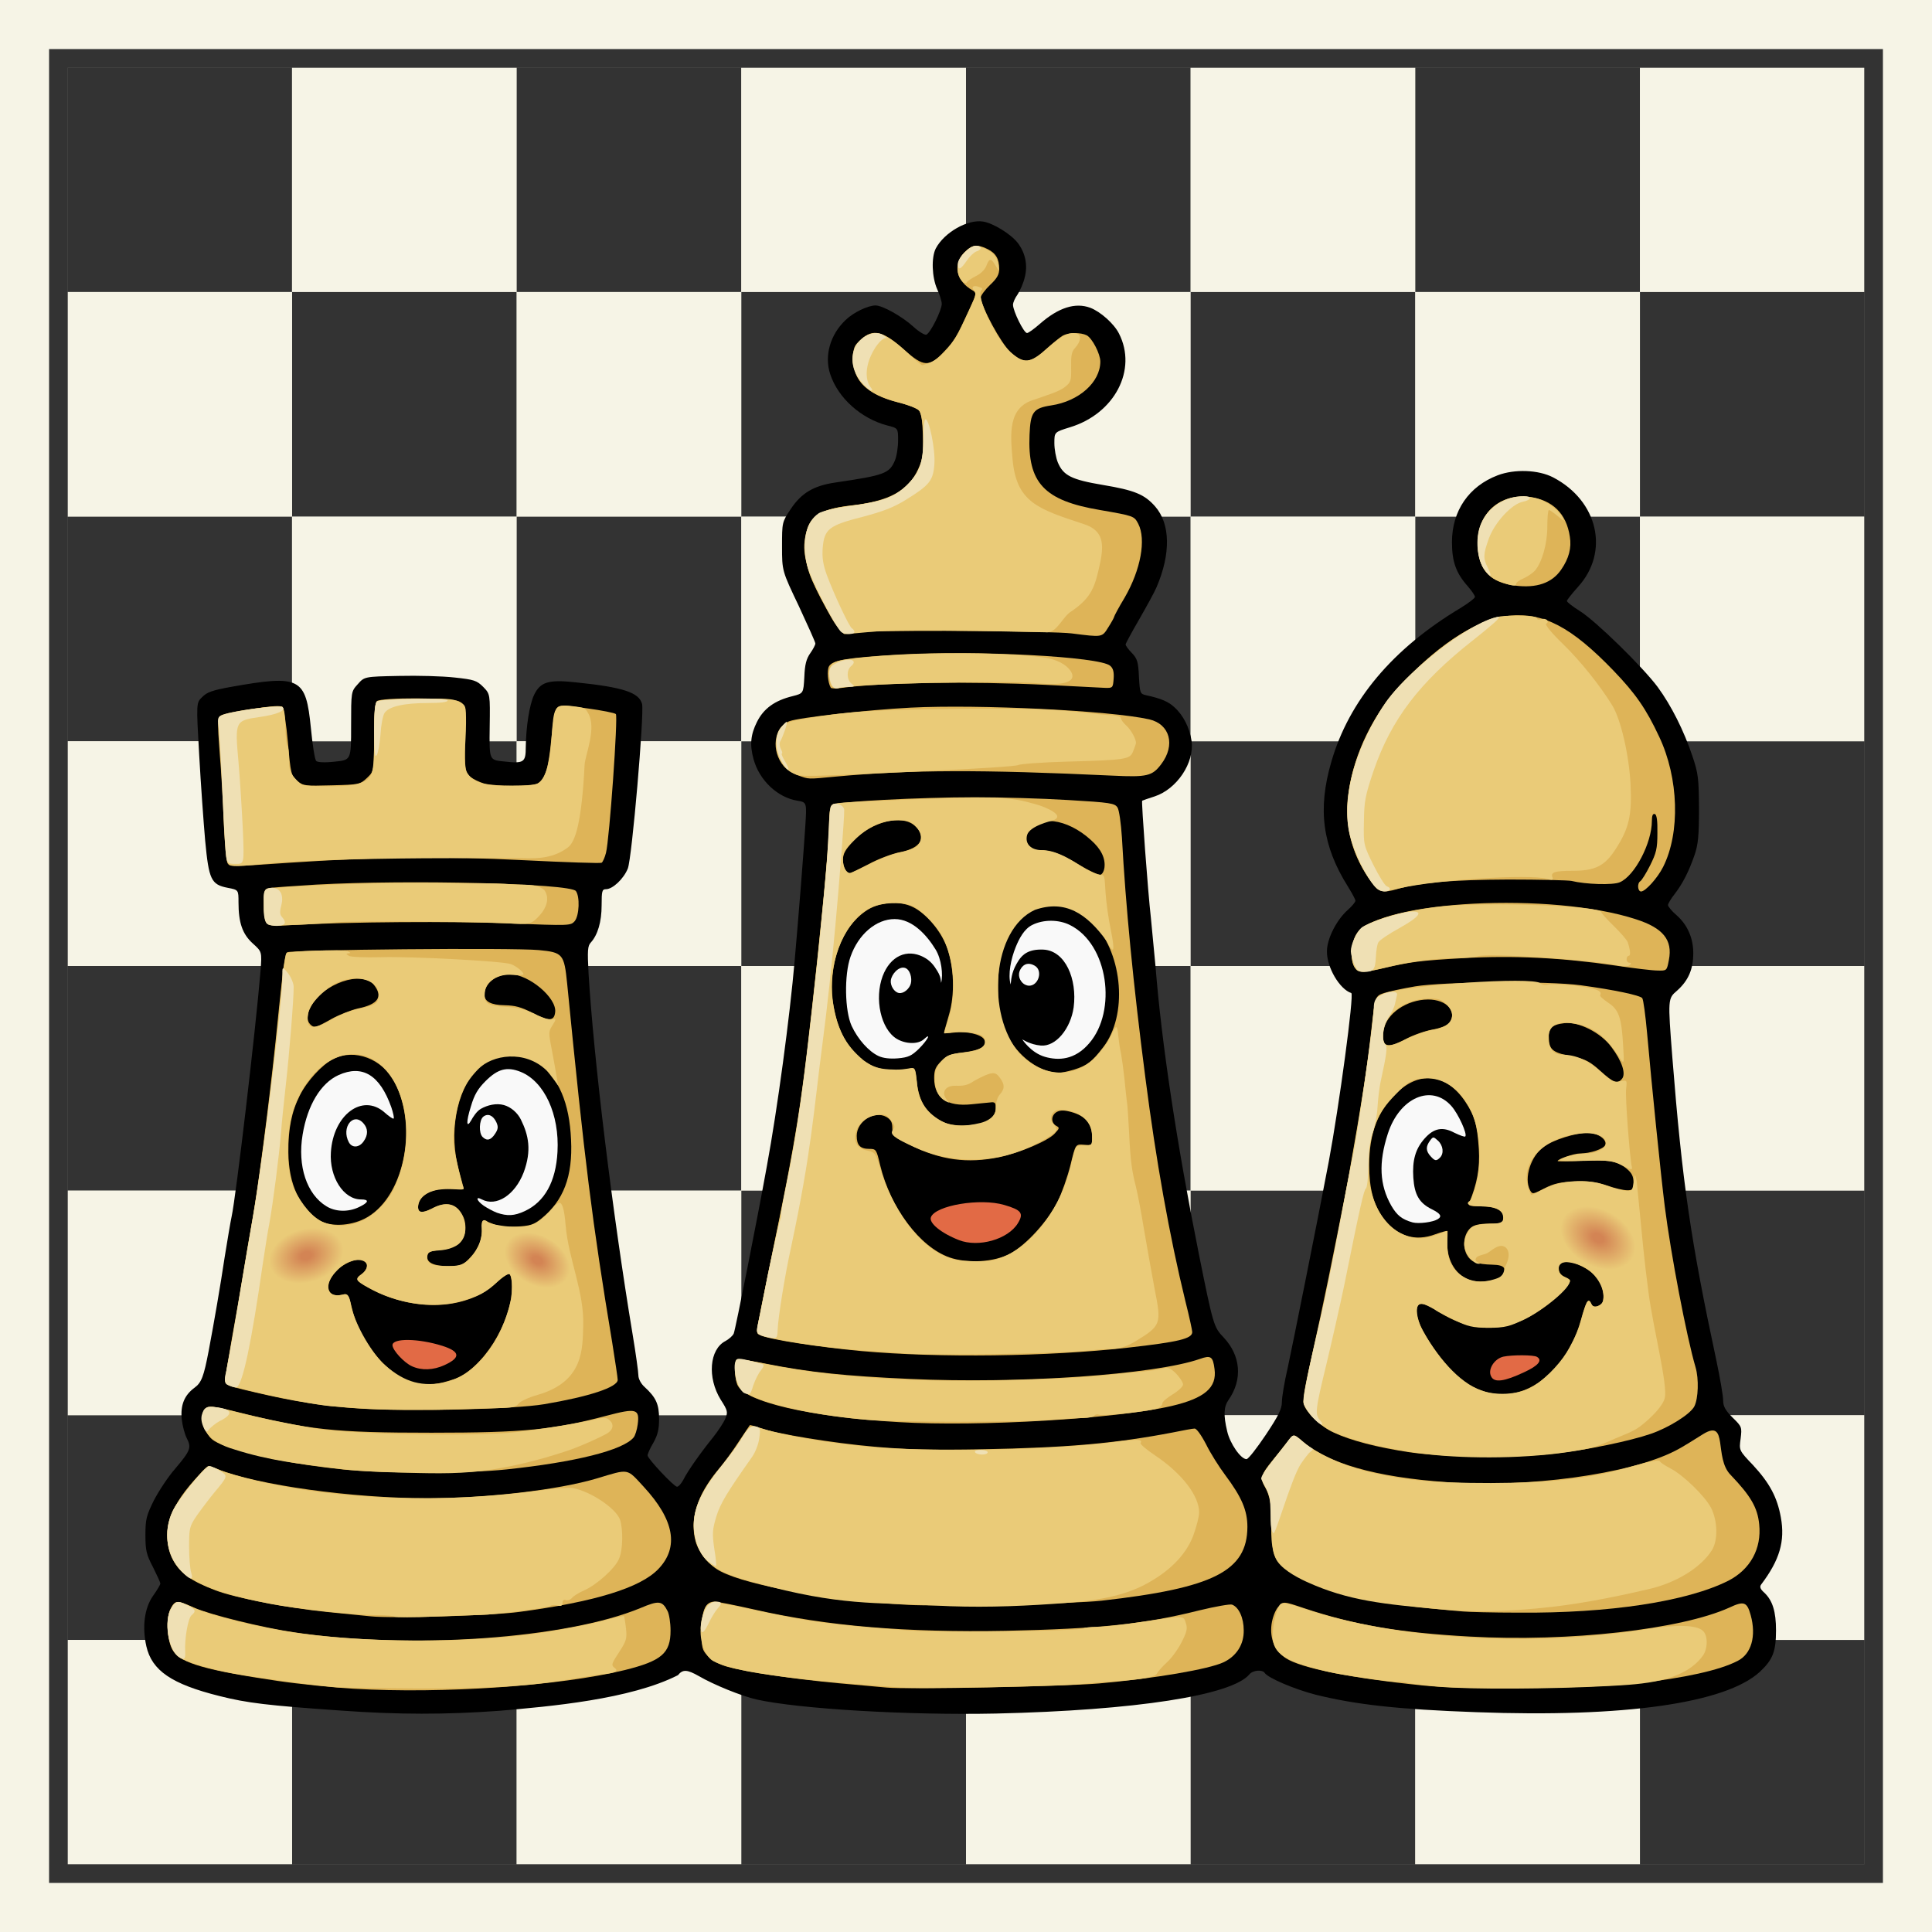 <?xml version="1.0" encoding="UTF-8" standalone="no"?>
<svg
   version="1.0"
   width="56"
   height="56"
   viewBox="0 0 860 860"
   preserveAspectRatio="xMidYMid"
   id="svg140"
   xmlns:xlink="http://www.w3.org/1999/xlink"
   xmlns="http://www.w3.org/2000/svg"
   xmlns:svg="http://www.w3.org/2000/svg">
  <defs
     id="defs140">
    <linearGradient
       id="linearGradient4">
      <stop
         style="stop-color:#d38454;stop-opacity:1;"
         offset="0"
         id="stop4" />
      <stop
         style="stop-color:#d38454;stop-opacity:1;"
         offset="0.142"
         id="stop6" />
      <stop
         style="stop-color:#eacb78;stop-opacity:1;"
         offset="1"
         id="stop5" />
    </linearGradient>
    <radialGradient
       xlink:href="#linearGradient4"
       id="radialGradient5"
       cx="12.298"
       cy="661.045"
       fx="12.298"
       fy="661.045"
       r="14.792"
       gradientTransform="matrix(1.141,0,0,0.804,5.474,129.829)"
       gradientUnits="userSpaceOnUse" />
    <radialGradient
       xlink:href="#linearGradient4"
       id="radialGradient5-9"
       cx="12.298"
       cy="661.045"
       fx="12.298"
       fy="661.045"
       r="14.792"
       gradientTransform="matrix(1.055,0,0,0.743,571.095,-101.204)"
       gradientUnits="userSpaceOnUse" />
    <radialGradient
       xlink:href="#linearGradient4"
       id="radialGradient5-9-6"
       cx="12.298"
       cy="661.045"
       fx="12.298"
       fy="661.045"
       r="14.792"
       gradientTransform="matrix(1.207,0,0,0.851,972.286,-418.271)"
       gradientUnits="userSpaceOnUse" />
  </defs>
  <g
     id="layer8"
     transform="translate(-70,-70)">
    <g
       id="layer4">
      <rect
         style="fill:#f6f4e6;fill-opacity:1;stroke:none;stroke-width:6.251;stroke-linejoin:round;stroke-miterlimit:4;stroke-dasharray:none;stroke-opacity:1"
         id="rect3"
         width="860"
         height="860"
         x="70"
         y="70" />
    </g>
    <g
       id="layer1"
       transform="matrix(0.8,0,0,0.8,100,100)">
      <rect
         style="fill:#333333;fill-opacity:1;stroke:none;stroke-width:0.189"
         id="rect1"
         width="125"
         height="125"
         x="0"
         y="0" />
      <rect
         style="fill:#f6f4e6;fill-opacity:1;stroke:none;stroke-width:0.189"
         id="rect1-9"
         width="125"
         height="125"
         x="125"
         y="0" />
      <rect
         style="fill:#333333;fill-opacity:1;stroke:none;stroke-width:0.189"
         id="rect1-8"
         width="125"
         height="125"
         x="250"
         y="0" />
      <rect
         style="fill:#f6f4e6;fill-opacity:1;stroke:none;stroke-width:0.189"
         id="rect1-9-8"
         width="125"
         height="125"
         x="375"
         y="0" />
      <rect
         style="fill:#333333;fill-opacity:1;stroke:none;stroke-width:0.189"
         id="rect1-4"
         width="125"
         height="125"
         x="500"
         y="0" />
      <rect
         style="fill:#f6f4e6;fill-opacity:1;stroke:none;stroke-width:0.189"
         id="rect1-9-5"
         width="125"
         height="125"
         x="625"
         y="0" />
      <rect
         style="fill:#333333;fill-opacity:1;stroke:none;stroke-width:0.189"
         id="rect1-1"
         width="125"
         height="125"
         x="750"
         y="0" />
      <rect
         style="fill:#f6f4e6;fill-opacity:1;stroke:none;stroke-width:0.189"
         id="rect1-9-7"
         width="125"
         height="125"
         x="875"
         y="0" />
      <rect
         style="fill:#333333;fill-opacity:1;stroke:none;stroke-width:0.189"
         id="rect1-15"
         width="125"
         height="125"
         x="125"
         y="125" />
      <rect
         style="fill:#f6f4e6;fill-opacity:1;stroke:none;stroke-width:0.189"
         id="rect1-9-2"
         width="125"
         height="125"
         x="250"
         y="125" />
      <rect
         style="fill:#333333;fill-opacity:1;stroke:none;stroke-width:0.189"
         id="rect1-8-7"
         width="125"
         height="125"
         x="375"
         y="125" />
      <rect
         style="fill:#f6f4e6;fill-opacity:1;stroke:none;stroke-width:0.189"
         id="rect1-9-8-6"
         width="125"
         height="125"
         x="500"
         y="125" />
      <rect
         style="fill:#333333;fill-opacity:1;stroke:none;stroke-width:0.189"
         id="rect1-4-1"
         width="125"
         height="125"
         x="625"
         y="125" />
      <rect
         style="fill:#f6f4e6;fill-opacity:1;stroke:none;stroke-width:0.189"
         id="rect1-9-5-4"
         width="125"
         height="125"
         x="750"
         y="125" />
      <rect
         style="fill:#333333;fill-opacity:1;stroke:none;stroke-width:0.189"
         id="rect1-1-2"
         width="125"
         height="125"
         x="875"
         y="125" />
      <rect
         style="fill:#f6f4e6;fill-opacity:1;stroke:none;stroke-width:0.189"
         id="rect1-9-7-3"
         width="125"
         height="125"
         x="0"
         y="125" />
      <rect
         style="fill:#333333;fill-opacity:1;stroke:none;stroke-width:0.189"
         id="rect1-2"
         width="125"
         height="125"
         x="0"
         y="250" />
      <rect
         style="fill:#f6f4e6;fill-opacity:1;stroke:none;stroke-width:0.189"
         id="rect1-9-1"
         width="125"
         height="125"
         x="125"
         y="250" />
      <rect
         style="fill:#333333;fill-opacity:1;stroke:none;stroke-width:0.189"
         id="rect1-8-6"
         width="125"
         height="125"
         x="250"
         y="250" />
      <rect
         style="fill:#f6f4e6;fill-opacity:1;stroke:none;stroke-width:0.189"
         id="rect1-9-8-8"
         width="125"
         height="125"
         x="375"
         y="250" />
      <rect
         style="fill:#333333;fill-opacity:1;stroke:none;stroke-width:0.189"
         id="rect1-4-5"
         width="125"
         height="125"
         x="500"
         y="250" />
      <rect
         style="fill:#f6f4e6;fill-opacity:1;stroke:none;stroke-width:0.189"
         id="rect1-9-5-7"
         width="125"
         height="125"
         x="625"
         y="250" />
      <rect
         style="fill:#333333;fill-opacity:1;stroke:none;stroke-width:0.189"
         id="rect1-1-6"
         width="125"
         height="125"
         x="750"
         y="250" />
      <rect
         style="fill:#f6f4e6;fill-opacity:1;stroke:none;stroke-width:0.189"
         id="rect1-9-7-1"
         width="125"
         height="125"
         x="875"
         y="250" />
      <rect
         style="fill:#333333;fill-opacity:1;stroke:none;stroke-width:0.189"
         id="rect1-15-8"
         width="125"
         height="125"
         x="125"
         y="375" />
      <rect
         style="fill:#f6f4e6;fill-opacity:1;stroke:none;stroke-width:0.189"
         id="rect1-9-2-9"
         width="125"
         height="125"
         x="250"
         y="375" />
      <rect
         style="fill:#333333;fill-opacity:1;stroke:none;stroke-width:0.189"
         id="rect1-8-7-2"
         width="125"
         height="125"
         x="375"
         y="375" />
      <rect
         style="fill:#f6f4e6;fill-opacity:1;stroke:none;stroke-width:0.189"
         id="rect1-9-8-6-7"
         width="125"
         height="125"
         x="500"
         y="375" />
      <rect
         style="fill:#333333;fill-opacity:1;stroke:none;stroke-width:0.189"
         id="rect1-4-1-9"
         width="125"
         height="125"
         x="625"
         y="375" />
      <rect
         style="fill:#f6f4e6;fill-opacity:1;stroke:none;stroke-width:0.189"
         id="rect1-9-5-4-5"
         width="125"
         height="125"
         x="750"
         y="375" />
      <rect
         style="fill:#333333;fill-opacity:1;stroke:none;stroke-width:0.189"
         id="rect1-1-2-4"
         width="125"
         height="125"
         x="875"
         y="375" />
      <rect
         style="fill:#f6f4e6;fill-opacity:1;stroke:none;stroke-width:0.189"
         id="rect1-9-7-3-3"
         width="125"
         height="125"
         x="0"
         y="375" />
      <rect
         style="fill:#333333;fill-opacity:1;stroke:none;stroke-width:0.189"
         id="rect1-23"
         width="125"
         height="125"
         x="0"
         y="500" />
      <rect
         style="fill:#f6f4e6;fill-opacity:1;stroke:none;stroke-width:0.189"
         id="rect1-9-3"
         width="125"
         height="125"
         x="125"
         y="500" />
      <rect
         style="fill:#333333;fill-opacity:1;stroke:none;stroke-width:0.189"
         id="rect1-8-4"
         width="125"
         height="125"
         x="250"
         y="500" />
      <rect
         style="fill:#f6f4e6;fill-opacity:1;stroke:none;stroke-width:0.189"
         id="rect1-9-8-1"
         width="125"
         height="125"
         x="375"
         y="500" />
      <rect
         style="fill:#333333;fill-opacity:1;stroke:none;stroke-width:0.189"
         id="rect1-4-13"
         width="125"
         height="125"
         x="500"
         y="500" />
      <rect
         style="fill:#f6f4e6;fill-opacity:1;stroke:none;stroke-width:0.189"
         id="rect1-9-5-8"
         width="125"
         height="125"
         x="625"
         y="500" />
      <rect
         style="fill:#333333;fill-opacity:1;stroke:none;stroke-width:0.189"
         id="rect1-1-7"
         width="125"
         height="125"
         x="750"
         y="500" />
      <rect
         style="fill:#f6f4e6;fill-opacity:1;stroke:none;stroke-width:0.189"
         id="rect1-9-7-4"
         width="125"
         height="125"
         x="875"
         y="500" />
      <rect
         style="fill:#333333;fill-opacity:1;stroke:none;stroke-width:0.189"
         id="rect1-15-2"
         width="125"
         height="125"
         x="125"
         y="625" />
      <rect
         style="fill:#f6f4e6;fill-opacity:1;stroke:none;stroke-width:0.189"
         id="rect1-9-2-7"
         width="125"
         height="125"
         x="250"
         y="625" />
      <rect
         style="fill:#333333;fill-opacity:1;stroke:none;stroke-width:0.189"
         id="rect1-8-7-7"
         width="125"
         height="125"
         x="375"
         y="625" />
      <rect
         style="fill:#f6f4e6;fill-opacity:1;stroke:none;stroke-width:0.189"
         id="rect1-9-8-6-9"
         width="125"
         height="125"
         x="500"
         y="625" />
      <rect
         style="fill:#333333;fill-opacity:1;stroke:none;stroke-width:0.189"
         id="rect1-4-1-3"
         width="125"
         height="125"
         x="625"
         y="625" />
      <rect
         style="fill:#f6f4e6;fill-opacity:1;stroke:none;stroke-width:0.189"
         id="rect1-9-5-4-1"
         width="125"
         height="125"
         x="750"
         y="625" />
      <rect
         style="fill:#333333;fill-opacity:1;stroke:none;stroke-width:0.189"
         id="rect1-1-2-9"
         width="125"
         height="125"
         x="875"
         y="625" />
      <rect
         style="fill:#f6f4e6;fill-opacity:1;stroke:none;stroke-width:0.189"
         id="rect1-9-7-3-8"
         width="125"
         height="125"
         x="0"
         y="625" />
      <rect
         style="fill:#333333;fill-opacity:1;stroke:none;stroke-width:0.189"
         id="rect1-5"
         width="125"
         height="125"
         x="0"
         y="750" />
      <rect
         style="fill:#f6f4e6;fill-opacity:1;stroke:none;stroke-width:0.189"
         id="rect1-9-0"
         width="125"
         height="125"
         x="125"
         y="750" />
      <rect
         style="fill:#333333;fill-opacity:1;stroke:none;stroke-width:0.189"
         id="rect1-8-2"
         width="125"
         height="125"
         x="250"
         y="750" />
      <rect
         style="fill:#f6f4e6;fill-opacity:1;stroke:none;stroke-width:0.189"
         id="rect1-9-8-86"
         width="125"
         height="125"
         x="375"
         y="750" />
      <rect
         style="fill:#333333;fill-opacity:1;stroke:none;stroke-width:0.189"
         id="rect1-4-0"
         width="125"
         height="125"
         x="500"
         y="750" />
      <rect
         style="fill:#f6f4e6;fill-opacity:1;stroke:none;stroke-width:0.189"
         id="rect1-9-5-2"
         width="125"
         height="125"
         x="625"
         y="750" />
      <rect
         style="fill:#333333;fill-opacity:1;stroke:none;stroke-width:0.189"
         id="rect1-1-4"
         width="125"
         height="125"
         x="750"
         y="750" />
      <rect
         style="fill:#f6f4e6;fill-opacity:1;stroke:none;stroke-width:0.189"
         id="rect1-9-7-8"
         width="125"
         height="125"
         x="875"
         y="750" />
      <rect
         style="fill:#333333;fill-opacity:1;stroke:none;stroke-width:0.189"
         id="rect1-15-6"
         width="125"
         height="125"
         x="125"
         y="875" />
      <rect
         style="fill:#f6f4e6;fill-opacity:1;stroke:none;stroke-width:0.189"
         id="rect1-9-2-5"
         width="125"
         height="125"
         x="250"
         y="875" />
      <rect
         style="fill:#333333;fill-opacity:1;stroke:none;stroke-width:0.189"
         id="rect1-8-7-0"
         width="125"
         height="125"
         x="375"
         y="875" />
      <rect
         style="fill:#f6f4e6;fill-opacity:1;stroke:none;stroke-width:0.189"
         id="rect1-9-8-6-90"
         width="125"
         height="125"
         x="500"
         y="875" />
      <rect
         style="fill:#333333;fill-opacity:1;stroke:none;stroke-width:0.189"
         id="rect1-4-1-0"
         width="125"
         height="125"
         x="625"
         y="875" />
      <rect
         style="fill:#f6f4e6;fill-opacity:1;stroke:none;stroke-width:0.189"
         id="rect1-9-5-4-6"
         width="125"
         height="125"
         x="750"
         y="875" />
      <rect
         style="fill:#333333;fill-opacity:1;stroke:none;stroke-width:0.189"
         id="rect1-1-2-1"
         width="125"
         height="125"
         x="875"
         y="875" />
      <rect
         style="fill:#f6f4e6;fill-opacity:1;stroke:none;stroke-width:0.189"
         id="rect1-9-7-3-38"
         width="125"
         height="125"
         x="0"
         y="875" />
    </g>
    <g
       id="layer2">
      <rect
         style="fill:none;fill-opacity:1;stroke:#333333;stroke-width:8.315;stroke-linejoin:miter;stroke-miterlimit:4;stroke-dasharray:none;stroke-opacity:1"
         id="rect2"
         width="808"
         height="808"
         x="96"
         y="96" />
    </g>
    <g
       id="g2"
       transform="matrix(1.023,0,0,1.023,-21.274,67.861)">
      <g
         fill="#252b20"
         id="g1"
         style="display:inline">
        <path
           d="m 237.5,746.4 c -31.8,-2.2 -40.8,-3.3 -52.7,-6.3 -20.9,-5.2 -29.5,-11.1 -31.9,-21.7 -1.9,-8.5 -0.8,-16.6 2.9,-21.9 1.8,-2.5 3.2,-4.9 3.2,-5.4 0,-0.4 -1.5,-3.7 -3.2,-7.1 -2.9,-5.5 -3.3,-7.3 -3.3,-14 0,-6.8 0.4,-8.4 3.7,-15.1 2.1,-4 6.2,-10.3 9.3,-13.8 6.6,-7.8 7.1,-9.1 5,-13.2 -0.9,-1.7 -1.9,-5.5 -2.2,-8.3 -0.6,-6.1 1.1,-10.4 5.6,-13.7 3,-2.2 4,-4.9 6.1,-15.9 2.4,-12.7 5.1,-28.3 7,-41 1.2,-7.4 2.5,-15.2 3,-17.5 1.9,-8.6 10.5,-81.5 12.6,-107.1 0.6,-8.2 0.6,-8.2 -3.4,-11.8 -4.5,-4.1 -6.2,-9 -6.2,-17.9 0,-5.4 0,-5.4 -4.7,-6.3 -7.2,-1.4 -8.2,-3.5 -9.8,-20.5 -0.7,-7.9 -1.9,-24.7 -2.6,-37.2 -1.3,-22.8 -1.3,-22.8 1.3,-25.3 2,-2.1 4.6,-3 12.4,-4.4 30.3,-5.4 32.7,-4.1 34.9,17.9 0.7,7.3 1.7,13.7 2.3,14.3 0.6,0.6 3.6,0.8 8.1,0.3 7.1,-0.7 7.1,-0.7 7.1,-15.6 0,-14.9 0,-14.9 2.9,-18.1 2.9,-3.3 2.9,-3.3 17.9,-3.6 8.2,-0.2 19.1,0.1 24.3,0.7 8.4,0.9 9.6,1.3 12.4,4.1 3,3.1 3,3.1 2.8,17.4 -0.2,14.4 -0.2,14.4 6,15 8.9,1 9.7,0.5 9.7,-6.3 0.1,-8.7 1.6,-18.4 3.6,-22.6 2.7,-5.7 6.3,-6.8 18.2,-5.5 20.5,2.1 27.5,4.4 28.8,9.4 1,4.2 -4.4,67.1 -6.2,71.6 -1.8,4.5 -6.6,9 -9.5,9 -1.7,0 -1.9,0.8 -1.9,7 0,7.2 -1.7,12.9 -4.7,16.2 -1.4,1.5 -1.5,3.5 -1,13.2 2.2,37.1 10.4,104.5 19.2,157.4 1.4,8.4 2.5,16.4 2.5,17.8 0,1.4 1.1,3.6 2.7,5 5,4.6 6.3,7.5 6.3,13.9 0,4.6 -0.6,7 -2.5,10.4 -1.4,2.3 -2.5,4.8 -2.5,5.5 0.1,1.5 11.5,13.6 12.8,13.6 0.7,0 1.9,-1.4 2.8,-3.1 1.9,-3.8 7.4,-11.6 12.9,-18.4 2.2,-2.8 4.6,-6.4 5.3,-8.1 1.2,-2.8 1.1,-3.5 -2,-8.3 -5.9,-9.6 -4.9,-21.9 2.1,-25.5 1.6,-0.9 3.2,-2.3 3.6,-3.3 0.8,-2.1 10.2,-49.5 14.4,-72.8 4.6,-24.9 10,-65.1 12.1,-89.5 1.8,-20.4 3.9,-47.2 4.6,-58.1 0.7,-10.7 0.7,-10.7 -3.4,-11.4 -8.7,-1.4 -16.6,-8.9 -19.1,-18.1 -1.7,-6.2 -1.3,-10.6 1.5,-16.2 2.9,-5.8 7.7,-9.3 15.5,-11.2 4.7,-1.2 4.7,-1.2 5.1,-8.3 0.2,-5.5 0.9,-8 2.6,-10.4 1.2,-1.7 2.2,-3.6 2.2,-4.2 0,-0.6 -3.3,-7.9 -7.2,-16.3 -7.3,-15.3 -7.3,-15.3 -7.3,-25.9 0,-10.5 0,-10.6 3.7,-16.2 4.8,-7.2 10.1,-10.3 19.8,-11.7 21.1,-3.1 23.2,-3.9 25.6,-9.5 0.8,-1.9 1.4,-5.8 1.4,-8.8 0,-5.3 0,-5.3 -4.8,-6.5 -11.3,-3 -21.3,-11.9 -24.7,-22.2 -2.7,-8 -0.1,-17.3 6.7,-23.7 3.4,-3.3 9.7,-6.3 13,-6.3 3,0 11.6,4.8 16.4,9.2 2.4,2.2 5,3.8 5.7,3.5 1.7,-0.6 6.7,-10.6 6.7,-13.4 0,-1.1 -0.9,-4 -2,-6.4 -2.3,-5.2 -2.6,-13.8 -0.6,-17.7 3.7,-7 13.9,-12.8 20.6,-11.7 4.4,0.7 12,5.4 15,9.2 3.4,4.4 4.5,9.8 3.1,15.1 -0.6,2.6 -2.1,5.9 -3.1,7.4 -1.1,1.5 -2,3.5 -2,4.5 0,2.7 4.7,12.3 6.1,12.3 0.6,0 3.1,-1.8 5.6,-4 8.1,-7.1 15.4,-9.4 21.9,-7 4.5,1.7 10.4,7 12.5,11.2 8.1,15.8 -1.9,34.9 -21.3,40.8 -6.8,2.1 -6.8,2.1 -6.8,6.9 0,2.7 0.7,6.4 1.5,8.4 2.4,5.7 5.9,7.5 19.6,9.8 13.8,2.3 18.1,4.1 22.7,9.3 6.7,7.6 6.9,20.6 0.7,35.1 -0.9,2.2 -4.4,8.5 -7.6,14.1 -3.2,5.5 -5.9,10.5 -5.9,10.9 0,0.5 1.2,2.2 2.7,3.7 2.4,2.5 2.8,3.9 3.1,10.4 0.4,7.1 0.5,7.4 3.1,8 6.5,1.4 9.8,2.8 12.4,5.3 3.8,3.4 6.6,9 7.4,14.6 1.3,9.5 -6.4,20.9 -16,24.1 -2.9,0.9 -5.3,1.8 -5.5,1.9 -0.4,0.3 2.5,39.7 3.8,51 0.5,5 1.4,14.4 2,21 2.7,33.9 9.2,76.9 19,125.9 6.1,30.3 6.4,31.2 10.6,35.6 7.5,7.9 8.4,18.3 2.2,27.2 -2.1,3 -2.3,6.6 -0.6,13.7 1.2,5.3 5.9,12.1 8.4,12.1 0.8,0 4.5,-4.8 8.4,-10.6 5.6,-8.4 7,-11.3 7,-14.3 0,-2.1 1.1,-8.7 2.5,-14.7 2.3,-10.7 13,-64 17.9,-89.9 4.5,-24.1 11.1,-72.8 9.8,-73.3 -5.1,-1.7 -10.7,-11.2 -10.6,-18.2 0,-5.5 4.3,-13.8 9.1,-18 1.8,-1.6 3.3,-3.4 3.3,-4 0,-0.5 -1.5,-3.3 -3.3,-6.2 -11.1,-17.7 -13.2,-33.6 -7.2,-54.2 7.7,-26.7 26.7,-49.3 56.3,-67 3.4,-2.1 6.2,-4.2 6.2,-4.8 0,-0.6 -1.4,-2.6 -3.1,-4.6 -5.1,-5.7 -6.9,-10.7 -6.9,-19.2 0,-13.6 7.3,-24.3 19.9,-29.1 7.4,-2.8 17.7,-2.4 24.1,0.9 19.6,10.2 24.7,32.5 10.8,47.7 -2.6,2.9 -4.8,5.7 -4.8,6.1 0.1,0.5 2.6,2.5 5.7,4.4 7,4.4 27.4,24.4 33.8,33 6,8.2 11.4,19 15.1,30 2.6,7.7 2.8,9.8 2.9,23 0,11.7 -0.4,15.6 -1.9,20 -2.5,7.3 -5.3,12.7 -8.7,17.1 -1.6,2 -2.9,4.2 -2.9,4.8 0,0.6 1.6,2.6 3.7,4.4 4.7,4.1 7.3,9.9 7.3,16.5 0,7 -2.1,11.9 -7,16.3 -4.1,3.5 -4.1,3.5 -2.1,29.2 4.3,54.3 8,79.7 19.2,132 1.6,7.6 2.9,15.3 2.9,17.1 0,2.6 0.9,4.3 4.1,7.5 4.1,4 4.1,4.2 3.5,9.2 -0.7,5.1 -0.7,5.1 5.4,11.5 7.2,7.8 10.5,13.9 12.1,22.7 1.9,10.4 -0.5,18.6 -8.6,29.3 -0.7,1 -0.3,2 1.4,3.5 3.6,3.4 5.1,8.2 5.1,16.4 0,9.2 -1.4,12.8 -7.1,18.1 -14.9,13.6 -58.8,19.9 -123.4,17.5 -34,-1.2 -52.4,-3.3 -69.8,-7.6 -9.3,-2.4 -20.8,-7.3 -22.2,-9.5 -1,-1.5 -5.1,-1.2 -6.6,0.6 -7.6,9.2 -49.6,15.7 -110.4,17.1 -38.2,0.8 -85.5,-2 -104,-6.1 -6.6,-1.5 -18.7,-6.4 -25.2,-10.2 -5.1,-2.9 -7,-3 -9.1,-0.4 -20.775,10.568 -55.721,13.601 -77.7,15.5 -23.3,1.7 -43.9,1.7 -69,-0.1 z"
           id="path1"
           style="display:inline;fill:#000000" />
      </g>
      <g
         fill="#d38454"
         id="g33"
         style="display:inline">
        <path
           d="m 738.1,601.1 c -1.7,-3 1.3,-7.8 5.3,-8.7 3.8,-0.8 13.2,-0.8 14.6,0.1 2.5,1.5 0.6,3.8 -5.4,6.6 -8.9,4.2 -13.1,4.7 -14.5,2 z"
           id="path11"
           style="fill:#e26a45;fill-opacity:1" />
        <path
           d="m 268.5,596.6 c -3.4,-1.5 -8.5,-7 -8.5,-9.2 0,-3.1 11.2,-3 21.7,0.3 7.8,2.5 8.1,5.1 0.9,8.4 -4.8,2.2 -9.9,2.4 -14.1,0.5 z"
           id="path16"
           style="fill:#e26a45;fill-opacity:1" />
        <path
           d="m 506.5,541.7 c -7.9,-3.1 -13.2,-7.5 -12.2,-10 2,-5.1 21.4,-8.4 31.9,-5.3 7.5,2.2 8.6,3.6 5.9,8 -4.3,7 -17.1,10.6 -25.6,7.3 z"
           id="path22"
           style="fill:#e26a45;fill-opacity:1" />
      </g>
      <g
         fill="#deb458"
         id="g60"
         style="display:inline">
        <path
           d="m 243,736.9 c -8.5,-0.5 -23.4,-2 -33,-3.4 -31,-4.6 -42,-7.7 -45.4,-13 -2.7,-4 -3.3,-14.2 -1.2,-18.3 2,-3.9 2.7,-3.9 10.2,-0.6 7,3.1 30.1,8.8 43.9,10.8 50.8,7.5 118.2,2.7 150.4,-10.6 8,-3.4 9.5,-3.2 11.8,1.3 0.7,1.3 1.3,5.2 1.3,8.5 0,9.9 -3.9,13.2 -20,17.2 -28.2,6.9 -79.3,10.4 -118,8.1 z"
           id="path34" />
        <path
           d="m 475,736.4 c -2.5,-0.2 -11.9,-1.1 -21,-1.9 -19.4,-1.8 -40.1,-4.9 -48.1,-7.1 -3.6,-1 -6.8,-2.7 -8.6,-4.6 -2.6,-2.8 -2.8,-3.5 -2.8,-11.3 0.1,-8.9 1.7,-12.5 5.7,-12.5 1,0 8.7,1.5 17.1,3.4 31.9,7.3 66.3,10.1 109.7,9.3 40.7,-0.9 60.2,-2.9 84.1,-8.9 7,-1.7 13.4,-2.8 14.2,-2.5 3,1.1 5.1,5.8 5.1,11.2 0.1,6.1 -3.1,11.2 -8.8,13.9 -6.4,3 -29.6,7 -54.1,9.2 -15.3,1.3 -83.1,2.7 -92.5,1.8 z"
           id="path35" />
        <path
           d="m 708.5,735.5 c -31.6,-3.2 -53.3,-7.6 -59.8,-11.9 -4.8,-3.2 -7,-8.5 -6.2,-14.7 0.4,-2.9 1.6,-6.1 2.9,-7.6 2.2,-2.5 2.2,-2.5 11.1,0.5 22.2,7.4 41.6,10.7 72.2,12.4 43.4,2.4 92,-3.1 113,-12.6 6.4,-3 7.7,-2.5 9.3,3.3 2.5,9.1 0.3,16.9 -5.7,19.9 -7.9,4.1 -23.1,7.4 -43.9,9.8 -19.2,2.2 -75.4,2.8 -92.9,0.9 z"
           id="path36" />
        <path
           d="m 250.5,705.4 c -2.2,-0.2 -10.7,-1.1 -19,-1.9 -17,-1.7 -40.3,-6.2 -48.5,-9.4 -10.8,-4.1 -15.6,-7.6 -18.4,-13.3 -5.4,-10.9 -2.5,-21.7 9.2,-34.7 5.9,-6.4 5.9,-6.4 10,-4.8 17.4,7 58.6,12.7 91.3,12.7 26,0 57,-3.6 73.8,-8.6 14.3,-4.3 12.9,-4.5 20.4,3.6 13.3,14.4 15.5,26.3 6.4,35.8 -7.8,8.2 -27.7,14.3 -60.7,18.7 -11.9,1.6 -54.9,2.9 -64.5,1.9 z"
           id="path37" />
        <path
           d="m 726,703.3 c -1.9,-0.1 -8.7,-0.8 -15,-1.4 -13.9,-1.3 -34.6,-5.2 -45,-8.5 -8.7,-2.7 -18.7,-8.7 -21.4,-12.9 -1.5,-2.3 -1.9,-5 -2,-14.4 -0.1,-10.1 -0.4,-12.2 -2.4,-16 -2.7,-5 -2.5,-6.2 2.9,-12.7 1.9,-2.3 4.7,-5.8 6.2,-7.8 2.8,-3.7 2.8,-3.7 6.3,-0.6 11.2,9.8 32,15.8 62.9,18 35.2,2.6 79.7,-3.4 99.6,-13.6 3.8,-1.9 9.346,-5.559 12.277,-7.342 11.01,-6.696 4.507,10.422 11.923,17.842 8.7,9.1 11.7,14.2 12.4,21.5 1.1,10.6 -3.9,19.6 -13.4,24.5 -18.1,9.1 -51.9,14.2 -91.2,13.9 -11.3,0 -22.2,-0.3 -24.1,-0.5 z"
           id="path38" />
        <path
           d="m 484,700.4 c -33,-1.9 -69.1,-8.3 -81.1,-14.5 -5,-2.5 -9.6,-8.1 -11,-13.1 -2.6,-9.7 0.6,-20 9.5,-30.8 2.6,-3 6.7,-8.6 9.2,-12.5 2.6,-3.8 4.7,-7.1 4.9,-7.3 0.1,-0.1 2,0.4 4.3,1.2 7.2,2.6 31.7,6.6 50,8.2 13.4,1.2 24.8,1.5 47.2,1.1 37,-0.7 58,-2.6 82.5,-7.3 4.4,-0.9 8.7,-1.7 9.5,-1.7 0.8,-0.1 2.8,2.6 5,6.8 1.9,3.9 5.7,9.9 8.4,13.5 7.1,9.5 9.6,15.3 9.6,22.5 -0.1,19.2 -14.7,26.6 -63.5,32.1 -12.5,1.4 -69.9,2.6 -84.5,1.8 z"
           id="path39" />
        <path
           d="m 238.5,641.5 c -21.2,-2.2 -39.6,-5.9 -51.8,-10.5 -4.8,-1.8 -6.1,-2.8 -7.8,-6.2 -1.1,-2.2 -1.9,-5.1 -1.7,-6.5 0.6,-4.7 2.7,-5 14.5,-2 31.9,8 42.7,9.2 85.3,9.2 40.3,0 53.1,-1.3 76.2,-7.4 12.9,-3.4 14.4,-3 13.5,3.8 -0.3,2.3 -1.1,4.9 -1.8,5.7 -4.6,5.5 -25.1,10.7 -55.5,13.9 -16.8,1.8 -53.8,1.8 -70.9,0 z"
           id="path41" />
        <path
           d="m 702.5,634 c -14.1,-2.1 -25.6,-5.1 -33,-8.6 -5.7,-2.6 -12.1,-8.9 -13,-12.7 -0.4,-1.3 1.5,-11.5 4,-22.8 4.3,-19.1 8.5,-39.7 15.5,-75.4 4,-20.6 7.9,-46.1 9.9,-64 1.7,-15 1.7,-15 5.5,-16.3 2.2,-0.7 8.2,-2 13.5,-2.9 12.4,-2.1 58.1,-2.4 72.1,-0.5 14.7,2 25.9,4.4 26.8,5.6 0.5,0.6 1.4,7.4 2.1,15.1 2,22.5 6,62 7.7,75.5 2.6,20.6 9.5,56.8 13.4,70 1.5,5.1 1.2,13.6 -0.5,17 -1.7,3.4 -11.1,9.3 -19,12 -9,3.1 -27.2,6.9 -41.1,8.5 -17.6,2.1 -48.3,1.8 -63.9,-0.5 z m 49.9,-27 c 11.2,-4.3 20.7,-15.9 24.7,-30.5 2.3,-8.3 3.4,-10 4.5,-7.1 0.6,1.5 2.1,1.6 4.2,0.3 1.9,-1.3 1.4,-7.1 -1.1,-10.8 -2.7,-4.1 -10.1,-8.1 -14.2,-7.7 -2.5,0.2 -3,0.8 -3,2.8 0,1.7 0.8,2.9 2.8,3.8 2.7,1.3 2.7,1.3 0.7,4 -3.7,4.8 -12.3,11.4 -18.8,14.5 -12.2,5.7 -24.7,4.5 -36.9,-3.4 -7.3,-4.8 -10,-4.6 -9.6,0.7 0.6,7.7 14.6,26.9 22.7,31.1 8.8,4.6 16,5.3 24,2.3 z m -9.7,-49.6 c 2.4,-3.3 1.2,-4.9 -3.9,-5 -7.2,-0.2 -9.6,-1.2 -11.4,-4.5 -1.9,-3.8 -1.2,-8.9 1.7,-11.5 1.5,-1.3 3.6,-1.8 8.2,-1.9 5.9,0 6.2,-0.1 6.2,-2.5 0,-3.2 -3.5,-5 -10.3,-5 -3.9,0 -5.2,-0.3 -4.8,-1.2 3.6,-8.7 4.8,-15.5 4.3,-23.7 -0.7,-10.6 -1.8,-14.6 -6,-20.8 -7.9,-11.7 -19.2,-13.4 -29.3,-4.1 C 688.9,485 685,495 685,509 c 0,10.2 1.8,17.1 6,22.9 5.9,8.1 14,10.6 22.9,7.2 2.8,-1 5.1,-1.6 5.2,-1.3 0,0.4 0,2.8 -0.1,5.4 -0.2,7.6 4.1,14.4 10.5,16.1 4.1,1.1 11.8,0 13.2,-1.9 z m 31.8,-41.2 c 6.1,-0.3 9.4,0.2 13.9,1.7 3.3,1.2 7.2,2.1 8.8,2.1 2.5,0 2.8,-0.3 2.8,-3.4 0,-2.6 -0.7,-4.1 -3,-6 -4,-3.3 -8,-4 -20.1,-3.4 -5.4,0.3 -9.9,0.3 -9.9,0.1 0,-0.9 7.1,-3.3 9.7,-3.3 4.5,0 10.4,-2 11,-3.7 0.9,-2.4 -3.3,-5.3 -7.7,-5.3 -5,0 -15,3.1 -18.9,6 -5.8,4 -8.9,13.8 -6.1,19 1,1.8 1.2,1.8 6.2,-0.8 4.1,-2.1 6.9,-2.8 13.3,-3 z M 795,471.5 c 1.8,-2.2 0,-7.7 -4.6,-13.8 -4.6,-6.3 -14.4,-11.2 -20.5,-10.4 -5.6,0.7 -7.1,2.2 -6.7,7.1 0.3,4.7 1.9,5.8 11.1,7.6 4.8,1 6.9,2.1 11.3,6.1 5.8,5.2 7.4,5.8 9.4,3.4 z m -93.9,-17.4 c 3,-1.6 8.1,-3.4 11.4,-4 3.4,-0.6 6.5,-1.8 7.3,-2.8 3.7,-5 -1,-10.3 -9.2,-10.3 -9.3,0.1 -18.1,6.1 -19.3,13.3 -1.2,7.4 1.2,8.4 9.8,3.8 z"
           id="path42" />
        <path
           d="m 480.5,620.9 c -38.9,-2.2 -67.6,-8.9 -70.5,-16.4 -1.2,-3.2 -1.3,-10.2 -0.2,-10.9 0.5,-0.3 6.2,0.6 12.8,1.9 18.7,3.7 33.9,5.3 62.6,6.6 47.5,2.2 106.7,-1.9 126.1,-8.7 4.8,-1.7 5.7,-1.1 6.4,4.4 1.1,8.1 -4.3,12.7 -18.8,16.1 -23.7,5.5 -83.5,9.1 -118.4,7 z"
           id="path44" />
        <path
           d="m 246,615 c -15.2,-0.9 -29.2,-3.1 -46.4,-7.2 -12.8,-3 -12.8,-3 -12.3,-6.7 0.3,-2 1.7,-9.9 3,-17.6 1.4,-7.7 3.5,-19.6 4.6,-26.5 1.1,-6.9 3,-17.7 4.1,-24 2.6,-14.4 7.2,-50.3 10,-76.5 1.1,-11 2.5,-24.3 3.1,-29.5 0.5,-5.2 1.4,-9.9 2,-10.5 1.2,-1.2 98.2,-2.1 109.6,-1 10.4,1 11,1.7 12.3,14.5 7.6,77.2 10.9,104 19.6,156.2 1.3,8.1 2.4,15.5 2.4,16.3 0,3.2 -12.4,7.3 -32,10.6 -13.1,2.2 -58,3.3 -80,1.9 z m 40.5,-12.7 c 12.5,-4.1 25.5,-24.7 25.5,-40.4 0,-2.6 -0.5,-5.1 -1.1,-5.4 -0.5,-0.4 -3.1,1.3 -5.8,3.8 -12.1,11.4 -33.8,12.8 -52.6,3.6 -8.4,-4.2 -9.2,-5.2 -6.1,-7.3 2.9,-1.8 3.4,-5.3 1,-6.3 -2.8,-1 -9.1,1.6 -12.3,5.2 -5,5.8 -3.5,11.4 2.7,10 2.9,-0.6 3,-0.6 4.7,6.4 2.2,9 7.6,18 14.8,24.7 9,8.4 16.7,9.9 29.2,5.7 z m 7.5,-53.2 c 3.6,-3.8 5,-7.4 5,-13.2 0,-3.4 -0.3,-3.3 4.6,-1.3 2.6,1.1 5.9,1.5 10.6,1.2 5.6,-0.3 7.3,-0.8 10.5,-3.4 9.7,-7.8 13.8,-18.4 13,-34.4 -0.7,-16 -5.3,-26.8 -14.4,-33.7 -2.9,-2.2 -4.9,-2.8 -10.5,-3.1 -8.1,-0.5 -11.7,0.7 -15.8,5.5 -9.4,10.6 -12.6,28.6 -8,45.1 1.1,3.9 2,7.4 2,7.6 0,0.3 -2.4,0.2 -5.3,-0.1 -6.6,-0.7 -13.3,2.3 -14.3,6.3 -1,4 0.8,4.9 5.4,2.5 6.7,-3.4 10.9,-2.5 13.8,3 2.2,4.3 1.1,10.4 -2.4,12.7 -1.4,0.9 -4.9,1.9 -7.6,2.2 -4,0.4 -5.2,0.9 -5.4,2.4 -0.6,3 2.6,4.6 9.1,4.6 5.7,0 6.2,-0.2 9.7,-3.9 z m -46.2,-16.7 c 16.8,-8.4 23.6,-39.1 13.2,-59.3 -5.3,-10.3 -17.5,-14.9 -26.8,-10.2 -4.9,2.5 -11.4,9.6 -14.5,15.8 -3.6,7.1 -5.1,14.7 -5,24.8 0.1,13.9 5,24.3 13.8,29.7 4.5,2.7 12.9,2.4 19.3,-0.8 z m -14.4,-86.9 c 3.4,-1.9 8.6,-3.9 11.6,-4.6 8.8,-1.8 11,-5.1 6.9,-10.3 -5,-6.4 -22.3,-0.5 -27.4,9.5 -1.8,3.4 -1.9,6.1 -0.3,7.7 1.7,1.7 2.3,1.6 9.2,-2.3 z m 97.4,-3.1 c 0.6,-6.2 -11.4,-16.3 -19.6,-16.4 -6.1,0 -11.2,4 -11.2,8.8 0,3.1 2.8,4.6 8.9,4.7 4.4,0.1 7.2,0.8 11.7,3.2 7.5,3.9 9.8,3.8 10.2,-0.3 z"
           id="path45" />
        <path
           d="m 464.3,590 c -19.4,-1.8 -40.8,-5.1 -44.4,-7 -1.9,-1.1 -2.2,1.5 4,-29 12.6,-61.1 13.8,-68.6 20.7,-132 3.2,-29.6 5.4,-54.7 5.4,-62.6 0,-3.7 0.5,-6.5 1.3,-7.1 1.7,-1.4 37.9,-3.3 62.2,-3.3 11,0 29.2,0.5 40.4,1.2 18.7,1.1 20.4,1.4 21.6,3.3 0.7,1.1 1.5,6.9 1.9,13 1.6,29.4 4.9,63.6 10.2,104.5 4.6,35.9 10.5,69 17.4,97.2 1.7,6.7 3,12.8 3,13.5 0,2.9 -5.9,4.3 -28,6.8 -34.6,3.9 -82.1,4.5 -115.7,1.5 z m 64.6,-42.5 c 6.9,-3.8 16.2,-14 20.5,-22.5 1.8,-3.6 4.3,-10.8 5.6,-15.9 2.2,-9.2 2.2,-9.2 5.9,-8.9 3.6,0.3 3.6,0.3 3.5,-4 -0.1,-5.3 -2.9,-8.5 -8.9,-10.2 -3.2,-0.9 -4.8,-0.9 -6.4,-0.1 -2.5,1.4 -2.7,4.6 -0.4,6 1.7,0.9 1.6,1.1 -0.6,3.5 -2.9,3.1 -15.1,8.3 -24,10.2 -14,2.9 -25.7,1.3 -39.1,-5.4 -7.2,-3.5 -7.5,-3.9 -7.5,-7.2 0,-2.6 -0.6,-3.7 -2.6,-4.9 -5.2,-2.9 -12.9,1.9 -12.9,8.2 0,4.1 1.5,5.7 5.5,5.7 2.9,0 3.1,0.2 4.7,7.1 4.5,18.6 17.2,35.5 30.1,40.1 8,2.8 19.6,2.1 26.6,-1.7 z m -9.2,-58.1 c 1.9,-1.5 2.8,-3 2.8,-5 0,-2.5 -0.3,-2.9 -2.5,-2.6 -1.4,0.1 -5,0.5 -8.1,0.8 -10.6,1.1 -16.2,-2.8 -16.2,-11.4 0,-3.5 0.6,-4.9 3,-7.3 2.5,-2.5 4.2,-3.2 9.8,-3.9 7.6,-0.9 10.7,-2.9 8.9,-5.7 -1.4,-2.2 -7.7,-3.6 -13.1,-2.9 -2.4,0.3 -4.3,0.3 -4.3,0 0,-0.3 1,-3.7 2.1,-7.6 2.7,-8.8 2.3,-21.3 -1,-29.9 -2.6,-6.8 -8.8,-14.2 -14.4,-17 -6,-3.1 -15.2,-2.4 -20.9,1.7 -21,14.6 -18.8,57.8 3.4,67.4 4.9,2.1 11,2.4 16.8,0.9 1.1,-0.3 1.6,1 2.1,5.6 0.9,9.2 4.5,14.6 11.9,18 5,2.2 16,1.6 19.7,-1.1 z m 36.9,-21.9 c 5.7,-1.8 7.8,-3.4 12.7,-9.8 10.6,-13.8 8.6,-39.8 -4,-53.8 -5.3,-5.8 -10.5,-8.3 -18,-8.3 -5.3,-0.1 -6.7,0.3 -10.5,2.9 -4.6,3.3 -10.1,11.4 -12.1,18 -0.6,2.2 -1.2,9.2 -1.2,15.5 0,9.6 0.4,12.4 2.3,17.1 4.4,11 14.5,19.4 23.8,19.8 1.1,0.1 4.3,-0.6 7,-1.4 z m 13.2,-87.9 c 0.5,-4.1 -1.5,-8.1 -5.9,-12 -10.4,-9.5 -23.5,-11.1 -27.5,-3.4 -1.4,2.7 -1.4,3.2 0.1,5.4 1.1,1.7 2.5,2.4 4.8,2.4 5.2,0 9.8,1.7 17.7,6.5 4.1,2.5 8.2,4.4 9,4.2 0.8,-0.1 1.6,-1.5 1.8,-3.1 z m -102.6,-1.5 c 4,-2.2 10.1,-4.5 13.6,-5.2 9.2,-1.7 11.9,-6.5 6.6,-11.4 -5.6,-5.2 -18.9,-2 -26.8,6.5 -3.6,3.8 -4.6,5.7 -4.6,8.3 0,3.1 1.4,5.7 3.1,5.7 0.4,0 4,-1.8 8.1,-3.9 z"
           id="path49" />
        <path
           d="m 678.9,423.3 c -2.2,-2.6 -1.8,-11.6 0.7,-15 10.6,-14.4 84.8,-18.2 121.5,-6.2 11.8,3.8 16,9 14.3,17.7 -0.9,4.7 -0.9,4.7 -4.9,4.6 -2.2,0 -10.6,-1 -18.6,-2.2 -23.3,-3.4 -43.9,-4.4 -65.9,-3.2 -19.2,1.1 -22.9,1.6 -35,4.4 -8.3,2 -10.4,2 -12.1,-0.1 z"
           id="path53" />
        <path
           d="m 205.3,403.9 c -0.8,-0.8 -1.3,-4 -1.3,-8.1 0,-6.2 0.2,-6.8 2.3,-7.3 1.2,-0.2 10.5,-0.9 20.6,-1.5 40,-2.2 110.3,-0.5 112.9,2.8 1.8,2.4 1.5,10.6 -0.5,13.1 -1.8,2 -2,2 -28.3,1 -24.6,-1 -70.8,-0.7 -94.5,0.7 -7.5,0.5 -10.3,0.3 -11.2,-0.7 z"
           id="path54" />
        <path
           d="m 686.6,386.7 c -8.9,-11.6 -12.7,-25.4 -10.7,-39 2.5,-18.2 11,-35.3 24.1,-49 16.4,-17.2 32.8,-27.4 45.9,-28.7 14.9,-1.5 27.1,4.9 45.4,23.9 9.6,10 14.2,16.6 19.9,28.8 8.5,18 9.2,41.7 1.7,56.6 -2.4,4.8 -7.7,10.7 -9.6,10.7 -1.5,0 -1.8,-3.6 -0.3,-4.5 0.6,-0.4 2.5,-3.4 4.2,-6.8 2.7,-5.4 3.2,-7.3 3.2,-14.1 0.1,-5.5 -0.3,-8 -1.1,-8.3 -0.9,-0.3 -1.3,0.7 -1.3,3 0,9.6 -7.5,24 -14,26.7 -3,1.3 -14.9,0.9 -21,-0.6 -1.4,-0.3 -13.7,-0.6 -27.5,-0.6 -24.2,0.1 -38.7,1.3 -48.5,4.2 -5.8,1.7 -7.7,1.2 -10.4,-2.3 z"
           id="path55" />
        <path
           d="m 188.3,377.8 c -0.6,-0.7 -1.3,-8.5 -1.7,-17.3 -0.3,-8.8 -1.1,-22.7 -1.8,-30.9 -1,-13.2 -0.9,-15 0.5,-16.1 2.4,-1.7 25.6,-5 26.8,-3.8 0.6,0.6 1.7,7.5 2.4,15.4 1.2,13.7 1.4,14.4 4,16.7 2.7,2.3 3.3,2.3 15.1,2 12,-0.3 12.3,-0.4 15.3,-3.2 3.1,-3 3.1,-3 3.1,-17.6 0,-10 0.4,-15 1.2,-15.8 1.7,-1.7 32.4,-1.6 35.8,0.1 2.5,1.3 2.5,1.3 2.5,16.1 0,14.3 0.1,14.8 2.3,16.7 1.3,1 4,2.3 6,2.9 4.8,1.3 20.8,1.3 23.3,0 3.4,-1.9 4.8,-6.6 6,-19.2 0.7,-7.8 1.6,-12.8 2.5,-13.7 1.1,-1.3 2.9,-1.2 13,0.2 6.5,0.9 12.1,2 12.6,2.5 1,1 -2.8,54.7 -4.3,60.4 -0.5,2 -1.4,4 -1.9,4.3 -0.5,0.3 -15.7,-0.2 -33.7,-1.1 -35.7,-1.8 -63.8,-1.5 -102.3,1.1 -26.3,1.8 -25.5,1.8 -26.7,0.3 z"
           id="path56" />
        <path
           d="m 436.5,339.5 c -2.2,-0.8 -5,-2.6 -6.2,-4 -5.7,-6.6 -4.4,-17 2.4,-19.6 4.3,-1.6 33.6,-4.9 52.8,-5.9 30,-1.5 86.8,1.3 103.8,5.1 9,2.1 11.5,11.2 5.2,19.5 -3.9,5.2 -6.2,5.7 -21,5 C 516,336.9 485.6,337 453,340 c -12.7,1.2 -11.6,1.2 -16.5,-0.5 z"
           id="path57" />
        <path
           d="m 450.7,301.3 c -1.3,-2.2 -1.7,-7.4 -0.8,-9.2 1.5,-2.8 7.8,-3.8 30.7,-5.2 33.8,-1.9 87.3,0.9 91.7,4.9 1.3,1.1 1.7,2.7 1.5,5.6 -0.3,4 -0.4,4.1 -3.8,4 -1.9,-0.1 -13.4,-0.7 -25.5,-1.3 -33.1,-1.6 -71.6,-1.1 -89.7,1.4 -2,0.3 -3.9,0.2 -4.1,-0.2 z"
           id="path58" />
        <path
           d="m 555.5,277.7 c -8.6,-1 -70.4,-1.5 -89.5,-0.7 -11.4,0.5 -11.4,0.5 -17.2,-10 -7.3,-13.2 -10.3,-22.4 -9.5,-29.2 1.3,-10.7 5.7,-14.1 20.5,-15.8 16.2,-1.8 24.7,-6.4 28.9,-15.7 2.2,-4.8 2.4,-6.5 2.1,-14.8 -0.2,-6.7 -0.7,-9.9 -1.8,-10.9 -0.9,-0.9 -5,-2.5 -9.3,-3.5 -10.1,-2.6 -16,-6.7 -18.2,-12.6 -2.4,-6.1 -1.5,-11.2 2.5,-14.8 5.2,-4.7 9.5,-3.6 18.8,4.7 8.3,7.4 10.8,7.5 17.1,0.8 4.6,-4.8 5.3,-5.9 11.2,-18.7 3,-6.5 3.1,-7 1.4,-8 -7.3,-4.1 -8.8,-11.3 -3.6,-16.6 3.3,-3.3 5.8,-3.6 10.1,-1.4 3.6,1.8 5,4.3 5,8.6 0,2.4 -0.9,4.1 -4,7 -2.2,2.1 -4,4.6 -4,5.4 0,3.8 8.9,20.2 12.9,23.8 5.8,5.2 8.8,5 15.4,-1.2 2.9,-2.6 6.2,-5.3 7.4,-6 2.7,-1.4 7.8,-1.4 10.4,-0.1 2.4,1.3 5.9,8.1 5.9,11.4 0,9 -9.3,17.3 -21.4,19.1 -7.8,1.2 -9,2.9 -9.4,12.8 -0.9,20.9 6.3,28.6 30.6,32.7 14.9,2.6 14.9,2.6 16.7,6 3.5,6.8 1.1,20 -5.9,32.1 -2.6,4.3 -4.6,8.1 -4.6,8.4 0,0.3 -1.1,2.3 -2.5,4.5 -2.8,4.5 -2.5,4.4 -16,2.7 z"
           id="path59" />
        <path
           d="m 748.5,256.9 c -10.4,-1.3 -15.3,-6.2 -16.2,-15.9 -1.3,-14.4 8.5,-24.2 22.6,-22.6 9.8,1.2 15.9,7.1 17.4,17.2 0.8,4.9 -0.4,9.5 -3.8,14.4 -4,5.8 -10.7,8.1 -20,6.9 z"
           id="path60" />
      </g>
      <g
         fill="#eacb78"
         id="g92"
         style="display:inline">
        <path
           d="m 236,736.3 c -6.8,-0.4 -32.5,-3.8 -44.5,-5.9 -9.9,-1.7 -20.8,-4.9 -24.2,-7.1 -4.8,-3.2 -6.9,-15.7 -3.6,-21.4 2.1,-3.5 2.6,-3.6 9.7,-0.3 7,3.2 25.4,7.9 41,10.4 30.5,5 79.2,5.3 110.1,0.6 9.4,-1.4 21.2,-3.7 26.4,-5.1 5.2,-1.4 9.6,-2.4 9.8,-2.2 0.2,0.3 0.6,2.6 0.9,5.3 0.5,4.4 0.2,5.5 -3,10.4 -3.2,4.9 -3.5,5.6 -2.1,6.7 2.1,1.5 0.7,2.3 -4.8,2.9 -2.3,0.2 -8,1.1 -12.7,1.9 -19.1,3.3 -36.4,4.4 -67,4.3 -16.8,-0.1 -33,-0.3 -36,-0.5 z"
           id="path61" />
        <path
           d="m 481.5,736.4 c -33,-2.4 -47.5,-3.9 -62.5,-6.3 -10,-1.6 -18.2,-4 -20.4,-5.9 -4.2,-3.8 -5.7,-11.7 -3.6,-19.3 1.9,-6.6 2.2,-6.7 20.8,-2.6 26.2,5.6 34.2,6.7 68.2,9.2 15,1.1 75.5,0.3 76.8,-0.9 0.3,-0.3 2.8,-0.6 5.6,-0.6 2.8,0 11.4,-0.9 19.1,-2.1 19.5,-2.9 18.6,-2.9 19.7,0.4 0.8,2.3 0.5,3.8 -1.8,8.3 -1.5,3 -4.4,7 -6.4,8.8 -2,1.8 -3.9,4 -4.3,4.8 -0.6,1.6 -6.4,2.7 -18.7,3.5 -3.6,0.2 -10.8,0.8 -16,1.3 -10.2,0.9 -68.3,2 -76.5,1.4 z"
           id="path62" />
        <path
           d="m 715,736 c -5.2,-0.5 -11.1,-1.2 -13,-1.6 -1.9,-0.4 -3.9,-0.6 -4.4,-0.5 -1.5,0.4 -24.5,-2.9 -30.6,-4.4 -18.6,-4.4 -24,-7.8 -24,-15.5 0,-5.2 1.8,-12.6 3.5,-14 0.8,-0.7 3.8,-0.1 10,2 39.8,13.4 98.7,17 149.1,9 13.2,-2.1 21.8,-1.9 24.6,0.7 2.3,2.1 2.098,7.93 -0.035,10.853 -8.382,11.489 -26.346,12.379 -40.587,13.151 C 764.779,737.049 729,737.3 715,736 Z"
           id="path63" />
        <path
           d="m 260.8,705.5 c -0.3,-0.3 -3.5,-0.6 -7,-0.6 -9.2,0.1 -34.7,-2.6 -46.8,-4.9 -33.9,-6.5 -45,-14 -45,-30.2 0,-3.5 0.8,-7 2.4,-10.3 2.3,-4.9 14,-19.5 15.6,-19.5 0.5,0 2.8,0.8 5.2,1.9 2.4,1 9.3,3 15.3,4.4 36.4,8.6 81.8,10.1 124.6,4.2 5.9,-0.8 11.9,-1.2 13.4,-0.9 7.7,1.4 18.7,8.8 20.5,13.7 1.4,4.2 1.3,13.2 -0.4,17 -1.6,4.1 -9.7,11.4 -15.2,13.8 -2.3,1 -4.7,2.5 -5.3,3.3 -0.7,0.8 -1.9,1.2 -2.7,0.9 -0.9,-0.3 -1.4,0.1 -1.4,1.2 0,1.3 -0.6,1.6 -2.2,1.2 -1.2,-0.4 -2.7,-0.2 -3.2,0.2 -1.1,0.8 -24,3.8 -30.1,3.9 -1.6,0 -10.6,0.3 -20,0.7 -9.3,0.4 -17.3,0.4 -17.7,0 z"
           id="path65" />
        <path
           d="m 716.5,702.4 c -25.2,-2.3 -40.506,-3.72 -58.678,-11.985 -5.171,-2.352 -11.745,-6.124 -13.545,-10.345 -2.878,-6.751 -1.492,-14.941 -1.909,-21.009 C 642.143,655.778 641.1,651.5 639.9,649.5 c -2.7,-4.5 -2.5,-5 6.5,-16.2 5.8,-7.3 5.8,-7.3 10,-3.7 5.5,4.7 16.3,9.8 26,12.3 16.2,4.2 29.7,5.5 55.6,5.5 26.2,-0.1 42.6,-1.9 59,-6.6 11.4,-3.2 14,-3.7 14.6,-2.7 0.3,0.5 2.3,1.8 4.4,2.9 5.7,2.9 15.2,12.2 17.8,17.3 2.8,5.6 3,13.9 0.4,18.2 -4.8,7.7 -15.8,14.5 -28.2,17.2 -15.635,3.638 -31.425,6.734 -47.389,8.2 -13.979,1.284 -26.711,1.9 -42.111,0.5 z"
           id="path66" />
        <path
           d="m 418.3,690.9 c -16.7,-4.2 -23,-8.5 -25.9,-17.2 -3.4,-10.3 -0.3,-20.3 10.5,-33.4 3.2,-4 6.9,-8.9 8.2,-11 4.4,-7.3 4.2,-7.3 10.8,-5.3 8.5,2.7 27.6,5.9 44.1,7.5 26.6,2.6 82.3,1.6 108.5,-2 9.6,-1.3 12.1,-1.2 11,0.5 -0.3,0.4 2.6,2.9 6.5,5.5 11.6,7.8 19,17.5 19,24.7 0,1.8 -1.2,6.4 -2.6,10.2 -3.6,9.3 -11.433,15.867 -19.7,20.5 -12.326,6.908 -27.303,8.141 -41.4,9.1 -17.177,1.169 -33.974,1.655 -50.925,0.713 -26.189,-1.455 -41.557,0.277 -78.075,-9.813 z"
           id="path68" />
        <path
           d="m 262.39,642.819 c -9.226,-0.218 -18.47,-0.675 -27.625,-1.838 -14.697,-1.868 -28.576,-3.338 -43.676,-8.238 C 180.277,629.64 175.719,623.751 177.9,616.4 c 1.3,-3 1.9,-3 14.2,0.1 9,2.3 22,5 33.4,7 14,2.5 61.3,3.6 84.5,2.1 8,-0.6 27.7,-3.6 37.3,-5.7 5.1,-1.2 5.9,-1.1 7.4,0.4 1.9,1.9 1.1,4.3 -1.8,5.8 -2.7,1.5 -11.272,5.447 -17.2,7.4 -11.956,3.94 -24.277,7.056 -36.768,8.621 -12.088,1.515 -24.362,0.986 -36.542,0.698 z"
           id="path70" />
        <path
           d="m 714.5,635.3 c -18.1,-1.7 -37.2,-6.1 -46.4,-10.7 -5,-2.6 -10.5,-8 -11.6,-11.6 -0.6,-2 0.7,-9 6,-31.5 8.1,-34.3 21,-106.6 23.6,-131.6 1.4,-14.3 1.2,-13.7 5.2,-15.4 9.1,-3.8 64.6,-7.5 68.1,-4.6 0.8,0.7 2.4,1 3.6,0.6 1.1,-0.3 6.4,-0.1 11.7,0.5 8.9,1.1 11.9,2.2 10.8,4.1 -0.3,0.4 1.3,1.8 3.5,3.3 4.6,3 5.8,6.4 6.5,18.8 0.5,8.3 0.5,8.3 -2.1,4.3 -6.1,-9.2 -11.8,-13.2 -20.4,-14.2 -6.8,-0.8 -10,1.3 -10,6.6 0,4.3 2.3,7.1 5.9,7.1 5.8,0 11.4,2.4 16.7,7.3 4.8,4.3 5.8,4.9 8.5,4.3 3.1,-0.6 3.1,-0.6 2.7,3.2 -0.5,3.3 1.6,30.3 2.5,34.2 0.3,1.3 -0.6,1.1 -4.2,-0.8 -4.2,-2.1 -5.6,-2.3 -16.3,-2 -6.4,0.2 -11.4,0 -11,-0.3 1.5,-1.4 7.7,-2.9 11.6,-2.9 4.4,0 8.6,-2.2 8.6,-4.5 0,-3 -4.7,-4.8 -10.8,-4.2 -15.5,1.4 -26.1,11.8 -23.2,22.6 0.6,2.3 1.3,4.1 1.6,4.1 0.2,0 2.8,-1.2 5.7,-2.7 7.4,-3.7 18.4,-4.4 26.4,-1.5 3.2,1.2 7.2,2.3 8.8,2.4 2.8,0.3 3,0 3.6,-3.7 0.5,-4 0.5,-4 1.3,-0.4 2.786,28.336 3.049,32.364 5.144,48.479 C 808.535,579.904 815,604.8 813.6,610.4 c -0.9,3.7 -6.252,8.901 -10.488,12.182 -3.186,2.468 -7.141,3.755 -10.843,5.348 -3.983,1.714 -7.949,3.66 -12.2,4.517 C 758.624,636.773 732.3,636.9 714.5,635.3 Z m 40.4,-29.2 c 5.6,-2.9 12.309,-9.674 15.909,-15.374 1.6,-2.5 4.391,-7.826 5.791,-12.126 2.748,-9.644 3.354,-12.773 5.263,-8.789 1.187,2.006 4.71,0.089 4.954,-2.009 0.947,-4.993 -3.038,-10.691 -6.138,-12.891 -3.9,-2.9 -9.768,-4.357 -11.768,-3.257 -2.1,1.2 -2.023,3.868 -0.123,5.468 0.8,0.6 3.149,1.17 3.449,2.27 0.7,2.9 -11.636,13.009 -19.936,16.909 -6,2.8 -7.878,3.552 -15.378,3.552 -7.1,0 -9.322,-0.752 -14.122,-3.052 -3.2,-1.5 -7.574,-3.587 -9.474,-4.987 -4.435,-2.496 -7.039,-3.687 -7.539,-0.287 -0.2,1.2 0.135,4.387 1.731,8.074 6.782,12.67 16.465,24.065 26.365,27.565 6,2.2 15.317,1.835 21.017,-1.065 z m -15.525,-47.348 c 2.139,-0.658 4.178,-1.244 4.504,-4.979 3.064,-5.491 1.633,-8.521 -0.232,-9.325 -1.727,-0.744 -3.697,0.295 -6.526,2.452 -1.967,1.5 -5.32,1.052 -5.863,3.152 C 731.17,551.591 734.7,552 732.5,552 c -2,0 -5.3,-3.8 -6,-7.1 -0.4,-1.7 0,-3.9 1,-5.8 1.6,-3.2 2.602,-4.211 9.888,-4.517 2.057,-0.087 5.64,0.107 5.865,-1.939 C 743.653,528.996 740.9,527 733.8,527 c -5.2,0 -7.2,-1 -5,-2.4 0.5,-0.3 1.7,-3.5 2.7,-7.1 2.6,-9.8 1.8,-23 -1.9,-31.3 -4.9,-10.7 -13,-16.1 -22.4,-14.7 -4,0.6 -5.6,1.5 -10.8,6.9 -4.4,4.5 -6.7,7.9 -8.4,12.1 -7.7,20.5 -2.1,43 12.2,48.9 4.7,2 8.4,2 13.8,0.1 2.3,-0.8 4.635,-1.813 4.835,-1.813 0.2,0 0.165,2.913 0.165,6.213 0,6.9 2.6,11.6 8,14.3 4.4,2.2 8.603,1.712 12.375,0.552 z M 701.8,453.9 c 3.3,-1.6 8.4,-3.4 11.3,-3.8 8,-1.3 10.4,-6.4 5.3,-11.2 -2.1,-2 -3.5,-2.4 -7.9,-2.3 -10.5,0.3 -19.5,7.4 -19.5,15.5 0,6 1.8,6.3 10.8,1.8 z"
           id="path71" />
        <path
           d="m 466.6,619.9 c -19.7,-1.6 -39.3,-5.6 -49.6,-10 -6,-2.6 -8.3,-6.1 -7.8,-12.2 0.4,-4.9 -0.3,-4.9 14.8,-1.8 27.3,5.4 61.4,7.7 102,6.8 15.7,-0.4 33,-1.1 38.5,-1.7 5.5,-0.5 12.9,-1.2 16.5,-1.6 10,-0.9 12.3,-1.3 14.7,-2 1.7,-0.5 3,0.1 5.3,2.4 1.6,1.7 3,3.8 3,4.7 0,0.9 -2,2.8 -4.5,4.3 -2.4,1.5 -4.5,3.2 -4.5,3.9 0,0.7 -0.8,1.6 -1.7,2.1 -2.4,1.2 -23.8,3.6 -25.7,2.9 -0.9,-0.3 -1.8,-0.2 -2.2,0.4 -0.3,0.5 -2.4,1 -4.7,1 -2.3,0 -8.7,0.4 -14.2,0.8 -12.5,1.1 -66.7,1.1 -79.9,0 z"
           id="path72" />
        <path
           d="m 235.1,614.1 c -9,-0.3 -45.4,-8 -47.5,-10.1 -0.5,-0.5 -0.2,-4.1 0.7,-8.7 0.9,-4.3 3.2,-17.2 5.1,-28.8 1.9,-11.5 4.6,-27.5 6,-35.5 3.6,-21.1 8.9,-63.5 12.1,-97 0.8,-9 1.9,-16.7 2.3,-17.1 1.1,-1 24.5,-1.8 26.7,-0.9 1.3,0.6 1.5,0.9 0.5,0.9 -1.3,0.1 -1.3,0.2 0,1.1 0.8,0.5 6.9,0.8 14,0.6 13.1,-0.4 53.1,1.7 56.5,3 2.3,0.8 5.5,3.4 5.5,4.4 0,0.4 -2.1,0.5 -4.7,0.3 -6.4,-0.6 -11.6,2.7 -12.1,7.5 -0.5,4.9 1,5.9 9.1,6.4 5.3,0.3 8.6,1.1 12.7,3.1 3,1.6 6.2,2.6 7.2,2.4 2.2,-0.6 2.2,-0.3 0.2,2.9 -1.5,2.3 -1.5,3.1 0,10.7 0.9,4.5 2.687,15.126 2.687,15.126 0,0 -3.773,-5.34 -5.121,-6.628 -9.398,-8.979 -23.519,-6.788 -29.623,-0.521 C 291.399,473.378 288.6,479.3 287.1,490.6 c -1,6.8 -0.9,9 0.8,16.4 1,4.7 2.2,9.4 2.5,10.5 1.365,3.113 0.3,2 -6.3,2 -8,0 -12.048,2.809 -12.9,6.9 -0.4,3.6 1.487,3.691 5.9,1.7 5.9,-3.6 11.1,-2.3 13.4,3.2 3.626,8.987 -1.113,14.417 -10.5,14.9 -3.4,0.2 -4.6,0.7 -4.8,2.1 -0.7,3.4 1.7,4.7 8.3,4.7 5.4,0 6.8,-0.4 9.6,-2.7 2.939,-3.026 6.217,-8.198 5.704,-13.574 -0.391,-4.1 1.209,-4.391 2.8,-2.8 0.6,0.6 4.896,1.574 9.196,1.874 9,0.5 11.7,-0.5 17.4,-6.4 3.6,-3.7 5.928,-8.738 7.151,5.877 1.231,14.711 8.115,28.868 7.649,43.623 -0.315,9.975 0.3,24.3 -19.7,30.1 -4,1.1 -7.8,2.9 -8.5,3.9 -1,1.4 -2.9,1.8 -8.8,1.9 -4.1,0.1 -15.6,0.5 -25.5,0.7 -15.495,0.008 -26.719,0.365 -45.4,-1.4 z M 282,603.8 c 7.2,-1.8 11.3,-4.3 16.8,-10.3 6.5,-7.1 10.623,-16.277 12.9,-26.4 0.753,-7.904 -0.175,-10.048 -0.714,-10.555 -0.153,-0.144 -1.071,-0.557 -5.186,3.155 -5.2,4.9 -8.4,6.6 -16.8,8.8 -11.9,3.1 -27.489,0.832 -39.789,-6.268 -5.4,-3.1 -5.511,-3.432 -2.711,-5.632 5.3,-4.2 1.128,-8.051 -5.572,-5.351 -4.2,1.8 -8.928,7.251 -8.928,10.651 0,3.7 3.354,4.226 5.941,3.635 1.178,-0.269 2.893,-1.419 3.835,3.478 0.787,6.094 6.431,17.893 13.624,25.9 8.636,7.926 15.945,10.714 26.6,8.887 z m -35.4,-70.5 c 5.4,-2.4 11.2,-8.1 13.8,-13.6 9.2,-19 6.9,-43 -5.3,-54 -12.6,-11.4 -31,-2.1 -38.2,19.3 -3,8.8 -3.2,24 -0.5,32.3 1.9,5.8 7.8,13.7 12,15.9 5.2,2.8 12.2,2.9 18.2,0.1 z m -12.9,-87.7 c 3.2,-1.9 8.5,-4 11.8,-4.6 7.2,-1.5 8.5,-2.4 8.5,-6.1 0,-6.2 -9,-9 -17.5,-5.5 -5.4,2.3 -12.4,9.3 -13.1,13.2 -1.4,7.3 1.5,8.2 10.3,3 z"
           id="path73" />
        <path
           d="m 484,591.1 c -5.8,-0.4 -14.8,-1.1 -20,-1.4 -16.1,-1.1 -38.6,-4.6 -43.7,-6.7 -1.9,-0.8 -2,-1.3 -1.3,-4.7 0.5,-2.1 1.6,-7.6 2.5,-12.3 0.9,-4.7 2.9,-14.6 4.5,-22 6.9,-32.2 11,-55.7 13.9,-79.5 3.4,-28 8,-72.8 9.6,-92.9 0.8,-10.4 1.7,-19.1 2,-19.4 0.7,-0.7 4.3,-1 23,-1.8 49.6,-2.1 53.444,-1.728 65.632,1.709 3.738,1.054 13.697,5.018 6.668,7.161 0,0 -9.452,2.139 -10.652,6.139 -1.1,4.1 1.987,6.591 6.287,6.591 5.3,0 10.666,2.7 17.066,6.9 3.3,2.2 7.448,3.865 8.648,3.865 1.9,0 1.652,0.935 2.152,8.035 0.3,4.3 1.3,11.3 2.2,15.6 2,9.9 1.5,11.4 -1.8,5.1 -8.678,-11.992 -18.009,-18.035 -31.144,-13.505 -18.7,8.5 -21.292,45.505 -6.756,62.405 10.1,10.6 23.8,11.2 33.2,1.6 2.5,-2.6 5.4,-6.5 6.4,-8.8 1.1,-2.3 2.2,-4.2 2.5,-4.2 0.4,0 0.8,1.7 0.9,3.7 0.2,2.1 0.7,5.6 1.2,7.8 0.4,2.2 1.1,7.2 1.5,11 0.4,3.9 0.8,8.1 1,9.5 0.3,1.4 0.7,7.5 1,13.5 0.6,12.7 1.2,17 3,24 0.7,2.8 2.3,11.1 3.5,18.5 1.3,7.4 3.3,19 4.6,25.8 3.1,15.6 2.9,16.1 -8.6,23.1 -3.4,2 -6.7,3.1 -9.5,3.1 -1.6,0 -7.5,0.4 -13,0.9 -13.8,1.3 -63.7,2 -76.5,1.2 z m 43.5,-42.9 c 12.2,-5.8 23.5,-21.5 27.5,-38.3 1,-4.5 2.2,-8.4 2.5,-8.8 0.4,-0.3 2.1,-0.6 3.8,-0.6 3.1,0 3.2,-0.1 3.1,-4.3 -0.1,-6.6 -5.9,-11.2 -14.1,-11.2 -3.2,0 -4.9,3.6 -2.9,5.9 0.9,1 1.6,2.1 1.6,2.6 0,1.2 -2.9,3.2 -9,6.4 -16.7,8.6 -36.2,9.1 -53.2,1.2 -8.7,-4 -10.6,-5.5 -9,-7.4 1,-1.1 0.8,-2 -1,-4.2 -1.8,-2.4 -2.6,-2.7 -6.1,-2.2 -4.7,0.6 -8.4,3.9 -9.2,8.2 -0.8,3.9 1.1,6.5 5.4,7.3 3.1,0.7 3.5,1.2 5.5,8.2 4.7,16 15.4,31.2 25.8,36.6 5.2,2.7 7.8,3.2 15.8,3.3 6.3,0.1 8.5,-0.4 13.5,-2.7 z M 515.902,490.698 C 518.655,490.03 522.5,488.1 522.5,484.4 c 0,-2.6 0.7,-4.9 1.8,-6.1 2.1,-2.4 2.2,-4.2 0.1,-7.1 -2.1,-3 -3.47,-3.021 -11.27,1.179 -5.229,3.838 -8.506,0.919 -11.771,3.019 -2.722,2.145 -0.681,4.804 0.841,6.503 -4.1,-1.4 -6.2,-4.9 -6.2,-10.3 0,-3.6 0.6,-5.2 2.8,-7.7 2.4,-2.7 3.7,-3.2 9.5,-3.8 7.4,-0.8 10.3,-2.6 9.3,-5.9 -0.6,-1.6 -1.9,-2.2 -6.2,-2.8 -3,-0.3 -6.8,-0.4 -8.4,0 -1.7,0.3 -3,0.4 -3,0.3 0,-0.1 0.9,-3.1 2,-6.5 3.5,-11.2 2.4,-25.8 -2.8,-35.7 -2.5,-4.9 -9.7,-12 -13.5,-13.4 -4.3,-1.7 -12.7,-1.3 -17.2,0.8 -11,5 -18.7,22.3 -17.2,39 1.864,13.666 5.479,20.685 13.659,27.549 4,2.8 5.841,3.946 14.04,4.051 8.634,0.111 8.191,-3.651 9.2,5.5 0.6,8.4 4.277,12.963 9.634,16.3 5.127,3.194 11.085,3.092 18.068,1.398 z M 467.7,378 c 4.3,-2.2 10.2,-4.5 13.2,-5 3,-0.6 6.3,-1.8 7.3,-2.7 2.5,-2.3 2.3,-5.9 -0.7,-8.8 -2,-2 -3.4,-2.5 -7.7,-2.5 -6.9,0.1 -13.1,2.9 -19,8.8 -4,3.8 -4.8,5.3 -4.8,8.2 0,3.3 1.4,6 3.1,6 0.4,0 4.3,-1.8 8.6,-4 z"
           id="path74" />
        <path
           d="m 679.2,423.8 c -3.3,-4 -2.1,-13.6 2.1,-17.6 4.4,-4.1 22.7,-8.8 38.7,-10 22.6,-1.6 66,0.3 66,2.8 0,0.4 2.5,3.2 5.5,6.1 3,2.9 5.7,6.1 6,7 1.2,3.7 1.3,5.9 0.4,5.9 -0.5,0 -0.9,0.7 -0.9,1.5 0,0.8 0.5,1.5 1.2,1.5 0.8,0 0.9,0.3 0.2,1 -0.7,0.7 -2.5,0.8 -5.5,0.1 -11.5,-2.4 -56.8,-5.4 -60.7,-3.9 -1.3,0.4 -5.6,0.8 -9.5,0.8 -9.2,0.1 -19.5,1.4 -30.1,4 -9.7,2.3 -12,2.5 -13.4,0.8 z"
           id="path80" />
        <path
           d="m 205,403.1 c -0.5,-1.1 -1,-4.5 -1,-7.5 0,-4.2 0.4,-5.7 1.8,-6.5 2.8,-1.5 55.2,-3.4 77.2,-2.8 11.3,0.4 19.51,-0.171 29.2,0.6 4.654,0.37 10.201,-0.513 13.8,2.4 2.648,3.564 0.858,7.957 -1.8,10.9 -3.7,4.1 -4.253,4.321 -14.753,3.621 -12.3,-0.7 -67.947,-1.121 -73.847,-0.421 -2.3,0.3 -9.8,0.8 -16.8,1.1 -11.9,0.5 -12.8,0.4 -13.8,-1.4 z"
           id="path81" />
        <path
           d="m 685.9,385.8 c -13.4,-18.6 -13.8,-40.4 -1.2,-65.3 5.7,-11.2 9.9,-16.9 18.8,-25.3 11.2,-10.7 19.5,-16.7 28.9,-21.3 7.4,-3.6 8.6,-3.9 16.8,-3.9 5.6,0 8.8,0.4 8.8,1.1 0,0.6 0.8,0.8 1.9,0.4 2.1,-0.6 3.8,1 2.1,2 -0.6,0.4 2.5,4.2 7.3,8.8 7.8,7.6 16.3,18.3 21.5,26.8 3.7,6.1 7.2,21.3 7.9,33.9 0.7,13.8 -0.6,19.5 -6.5,28.6 -4.7,7.3 -8.9,9.4 -18.6,9.4 -7.7,0 -9.7,0.6 -8.9,2.7 0.5,1.3 0.1,1.5 -2.3,0.8 -7.9,-2.2 -48.1,0.4 -64.2,4.1 -8.7,1.9 -8.8,1.9 -12.3,-2.8 z"
           id="path83" />
        <path
           d="m 188.1,376.8 c -0.4,-1.3 -1.1,-10.2 -1.5,-19.8 -0.3,-9.6 -1.1,-23.1 -1.7,-29.9 -0.7,-8.1 -0.8,-12.6 -0.1,-13.3 0.6,-0.6 6.7,-1.9 13.6,-3.1 9.6,-1.5 13,-1.7 13.8,-0.9 0.7,0.7 1.2,4.4 1.2,8.6 0.1,4.1 0.4,7.8 0.9,8.2 0.4,0.4 0.7,3.1 0.7,6.1 0,4.3 0.5,5.8 2.8,8.3 2.7,3.1 2.8,3.1 13.2,3.2 6.3,0.1 12,-0.3 14.2,-1.1 6.3,-2.1 6.8,-3.6 6.8,-20.3 0,-10.6 0.3,-14.9 1.3,-15.5 0.6,-0.4 8.2,-1 16.8,-1.1 12.9,-0.3 16.2,-0.1 18.8,1.2 3.1,1.6 3.1,1.7 3.1,9.4 0,9.107 -1.602,18.159 0.612,21.716 3.361,5.396 11.913,5.544 18.27,5.471 C 316.714,343.92 322.3,344.1 323.9,342.6 c 3.1,-2.8 4.665,-9.278 5.365,-19.978 0.9,-12.8 1.039,-14.278 8.939,-13.278 5.8,0.7 5.603,0.87 6.908,3.018 3.91,6.435 -1.34,18.452 -1.512,22.539 -1.3,25.5 -4.099,33.61 -7.321,35.981 -6.015,4.426 -12.284,4.87 -19.608,4.651 -28.31,-0.103 -57.351,-0.144 -86.17,0.868 -9.3,0.3 -21.3,1 -26.5,1.6 -14,1.4 -14.9,1.3 -15.9,-1.2 z"
           id="path84" />
        <path
           d="m 434.4,338.6 c -4.3,-1.9 -7.4,-7.3 -7.4,-12.8 0,-6.7 2.5,-9.3 10.2,-10.6 20.9,-3.6 31.5,-4.3 68.3,-4.7 31.1,-0.3 42.7,0.1 58.5,2 2.5,0.3 6.4,0.7 8.8,0.8 2.3,0.1 4.2,0.6 4.2,1.3 0,0.6 0.9,1.9 2.1,3 2.3,2 4.6,6.3 4.4,7.9 -0.1,0.6 -0.7,2.2 -1.3,3.7 -1.4,3.3 -3.1,3.6 -29,4.3 -10.6,0.3 -20.1,1 -21,1.5 -0.9,0.5 -17.9,1.6 -37.7,2.5 -57.5,2.7 -56.7,2.7 -60.1,1.1 z"
           id="path86" />
        <path
           d="m 451.1,300.6 c -0.7,-0.8 -1.1,-3.4 -0.9,-5.7 0.4,-5.1 0.9,-5.4 17.3,-7 14.2,-1.4 48.387,-2.522 71.461,-0.235 4.503,0.446 9.063,0.882 13.113,3.512 3.74,2.429 9.666,9.972 -10.474,8.322 -14.4,-1.5 -81.4,0.1 -87.7,2 -0.9,0.3 -2.2,-0.1 -2.8,-0.9 z"
           id="path88" />
        <path
           d="m 449.1,267.2 c -7.8,-13.9 -9.3,-18.2 -9.5,-26.7 -0.2,-12.6 4.1,-16.6 19.9,-18.4 5,-0.5 11.5,-1.8 14.5,-2.8 7.2,-2.3 14.1,-9 15.9,-15.5 1.8,-6.2 1.2,-21.2 -0.9,-23.2 -0.9,-0.9 -5.1,-2.5 -9.5,-3.6 -12.7,-3.3 -19,-9.4 -19,-18.7 0,-4.9 0.3,-5.8 3.3,-8.4 5.5,-4.9 10.2,-3.6 20.3,5.7 3.2,3 6.1,5.4 6.4,5.4 0.3,0 2,-0.6 3.8,-1.3 4.4,-1.9 10.2,-8.6 13.3,-15.5 1.5,-3.1 3.5,-7.6 4.6,-9.9 1.6,-3.4 1.8,-4.6 0.9,-5.7 -1.5,-1.7 -0.3,-2.6 2.3,-1.6 1.2,0.4 1.6,0.9 0.9,1.3 -2.9,1.8 6.3,21.3 12.6,27 5.9,5.3 8.5,5 16.2,-1.8 6.2,-5.5 9.1,-7 12.6,-6.3 2.2,0.5 1.9,3.5 -0.7,6.3 -1.5,1.6 -1.8,3.4 -1.7,8.4 0.1,5.8 -0.1,6.5 -2.6,8.5 -2.9,2.3 -8.013,3.613 -13.513,5.613 -11.55,3.357 -10.289,15.185 -9.4,25.637 1.625,19.115 11.089,21.902 31.213,28.55 8.216,2.715 8.7,8.4 6.9,16.9 -2.1,9.8 -3.397,14.77 -12.297,20.87 -4.006,2.286 -6.32,9.348 -10.812,9.255 C 521.117,276.741 480.1,275.8 468.5,277 c -5.5,0.5 -10.7,1 -11.7,1 -1,0 -3.7,-3.8 -7.7,-10.8 z"
           id="path89" />
        <path
           d="m 742.2,255.3 c -6,-2.1 -9.2,-6.7 -9.9,-14.3 -1.5,-15.7 10.9,-26.1 25.9,-22 4.1,1.2 9.2,5 11,8.3 0.9,1.8 0.6,1.7 -2.1,-0.6 -1.8,-1.5 -3.6,-2.7 -3.9,-2.7 -0.4,0 -0.7,3.3 -0.7,7.3 0,7.4 -2.3,15.5 -5.4,19.1 -0.9,1 -3.1,2.5 -4.8,3.3 -1.8,0.7 -3.3,1.8 -3.3,2.3 0,1.3 -1.6,1.2 -6.8,-0.7 z"
           id="path90" />
        <path
           d="m 507.7,124.2 c -2.8,-3.1 -2.2,-8.8 1.2,-12.3 3.2,-3.1 4.6,-3.5 8.3,-1.9 4,1.7 5.8,3.6 6.4,7.1 0.5,3.4 0.5,3.4 -1.1,0.7 -2,-3.5 -2.8,-3.5 -4.1,0 -0.7,1.7 -2.5,3.5 -4.7,4.5 -1.9,1 -3.7,2.2 -3.9,2.8 -0.2,0.6 -1.1,0.2 -2.1,-0.9 z"
           id="path92" />
      </g>
      <g
         fill="#efe0b4"
         id="g128"
         style="display:inline">
        <path
           d="m 166.7,722.8 c -4.4,-3.4 -6.2,-15.5 -3,-20.9 2,-3.3 2.8,-3.5 7.1,-1.3 3.5,1.7 3.9,2.6 1.8,4.3 -1.6,1.3 -3.1,10.4 -2.8,15.9 0.2,3.5 -0.5,3.9 -3.1,2 z"
           id="path93" />
        <path
           d="m 394.5,712.1 c -1,-1.6 0.3,-7.9 2.2,-10.7 0.9,-1.4 2.5,-2.4 3.9,-2.4 2.8,0 3,0.7 0.8,3.1 -0.9,1 -2.7,3.9 -3.9,6.5 -1.4,2.9 -2.5,4.2 -3,3.5 z"
           id="path94" />
        <path
           d="m 168.2,685.8 c -6.6,-6.9 -8.1,-17.2 -3.8,-26.3 2.6,-5.4 14.1,-19.5 16,-19.5 0.6,0 2.6,0.9 4.4,2 3.7,2.3 3.7,2.3 -2.3,9.5 -2.3,2.8 -5.7,7.3 -7.6,10 -3.2,4.7 -3.4,5.5 -3.4,13.5 0,4.7 0.4,9.7 0.9,11.3 1.1,3.6 -0.3,3.5 -4.2,-0.5 z"
           id="path95" />
        <path
           d="m 397.3,681.4 c -4.1,-3.2 -6.7,-10.8 -6.1,-17.9 0.6,-6.7 4.4,-14.2 11.8,-23.3 3.2,-3.9 6.8,-8.8 8.1,-10.9 3.5,-5.9 4.8,-7.1 7.1,-6.5 1.8,0.4 2,1 1.4,5.1 -0.3,2.5 -1.7,6.1 -3.1,8.1 -11,15.6 -13.8,20.2 -15.6,26 -1.7,5.7 -1.8,7.3 -0.9,13.8 0.7,4.1 1,7.5 0.8,7.7 -0.2,0.2 -1.8,-0.7 -3.5,-2.1 z"
           id="path96" />
        <path
           d="M 641.77,654.337 C 641.457,651.149 638,646.1 638,645.5 c 0,-1.3 2.2,-4.4 8.9,-12.8 5.4,-6.8 4.211,-7.519 9,-3.5 2,1.8 4.215,3.123 4.515,3.323 0.2,0.2 -0.415,0.877 -1.015,1.277 -0.6,0.4 -2.4,2.7 -4.1,5.2 -4,5.9 -11.12,31.125 -11.957,30.265 -1.938,-1.992 -0.868,-7.762 -1.572,-14.929 z"
           id="path97" />
        <path
           d="m 513.5,634 c -0.4,-0.6 0.7,-1 2.4,-1 1.7,0 3.1,0.5 3.1,1 0,0.6 -1.1,1 -2.4,1 -1.4,0 -2.8,-0.4 -3.1,-1 z"
           id="path98" />
        <path
           d="m 177.822,623.209 c -0.9,-2 -1.313,-4.069 -0.613,-5.969 0.8,-2.3 1.461,-3.091 4.561,-2.991 7.596,0.63 10.239,2.674 2.93,6.252 -1.8,1 -3.7,2.6 -4.4,3.4 -1,1.4 -1.378,1.709 -2.478,-0.691 z"
           id="path99" />
        <path
           d="m 660.1,618.5 c -1.7,-2 -3.3,-4.5 -3.6,-5.8 -0.5,-2 1.3,-11.1 7.8,-39.2 1.4,-6 4.9,-23.1 7.7,-38 2.8,-14.8 5.3,-27.7 5.5,-28.5 1.7,-6 9.5,-60.3 9.5,-66.2 0,-2.9 0.6,-4.1 2.4,-5.3 3.3,-2.2 8.2,-2.5 7.7,-0.5 -0.2,0.8 -0.6,2.6 -0.9,4 -0.3,1.4 -1.6,4.1 -2.9,6 -2.4,3.6 -3.1,9.8 -1.3,11.6 1,1 0.7,3.7 -2.1,16.5 -0.5,2.5 -1.1,7.4 -1.3,11 -0.2,3.5 -1.2,8.4 -2.1,10.9 -1.1,2.9 -1.7,7.9 -1.8,14 -0.1,5.2 -0.6,9.8 -1.1,10.2 -0.9,0.6 -2.4,7.1 -9.6,42.8 -1.8,8.5 -5.2,23.6 -7.6,33.6 -4.9,20.2 -5.1,22 -2.7,24.6 0.9,1 1.1,1.8 0.6,1.8 -0.6,0 -2.5,-1.6 -4.2,-3.5 z"
           id="path100" />
        <path
           d="m 413.2,608.3 c -3.3,-1.3 -5.9,-13.2 -3.2,-14.8 0.8,-0.5 3.8,0.1 10.8,2.1 1,0.3 0.9,1 -0.5,2.8 -1.1,1.3 -2.5,4.2 -3.3,6.5 -1.3,4.2 -1.5,4.3 -3.8,3.4 z"
           id="path101" />
        <path
           d="M 187.828,604.436 C 186.767,603.742 187,601.1 187.5,599.6 c 0.3,-1.1 2.6,-13.8 5,-28.1 2.4,-14.3 5.5,-32.5 6.9,-40.5 4.3,-24.9 12.9,-95 12.7,-103.5 -0.1,-5 -0.1,-5 2.4,-2 1.3,1.7 2.5,4.4 2.5,6 0.1,4.6 -1.9,29.5 -3.5,43.5 -0.8,6.9 -1.7,15.9 -2,20 -0.9,10.6 -3.4,30 -5,39 -0.8,4.1 -2.1,12.5 -3,18.5 -4.9,34 -8.572,51.532 -11.272,53.232 -0.5,0.3 -2.73,-0.289 -4.4,-1.296 z"
           id="path102" />
        <path
           d="m 423.4,584 c -4.9,-1.1 -5.3,-1.6 -4.4,-5.7 0.5,-2.1 1.6,-7.6 2.5,-12.3 2.1,-11.1 6.5,-31.1 7.2,-33 0.4,-0.8 0.5,-1.9 0.4,-2.4 -0.1,-0.5 0.9,-6.4 2.3,-13 4.9,-23.5 7.6,-43.3 13.6,-98.1 1.6,-15.4 3.5,-35 4.1,-43.5 0.6,-8.5 0.874,-19.86 1.374,-21.86 0.257,-4.1 6.095,-2.105 6.091,0.425 0.105,3.317 -2.286,33.438 -3.835,50.123 -1.608,17.317 -3.398,34.622 -5.668,51.864 -3.872,29.409 -4.626,46.018 -13.562,87.948 -2.8,12.7 -5.7,30.9 -5.9,36.2 -0.1,3.9 -0.4,4.1 -4.2,3.3 z"
           id="path103" />
        <path
           d="m 678.4,421.5 c -0.7,-1.9 -1.4,-4.4 -1.4,-5.5 0,-2.9 2.4,-8.2 4.6,-10.2 2.3,-2 16,-6.6 21.1,-7 6.2,-0.5 4.6,2 -4.5,7.1 -4.6,2.5 -8.7,5.3 -9.2,6.2 -0.5,0.8 -1,3.7 -1.1,6.5 -0.3,5.4 -1,6.4 -5.2,6.4 -2.3,0 -3.1,-0.7 -4.3,-3.5 z"
           id="path116" />
        <path
           d="M 205.57,404.134 C 203.903,402.822 203.935,398.425 204,395.5 c 0.051,-2.304 -0.616,-5.924 1.539,-6.739 C 208.019,387.823 212,388.4 212,393.4 c 0,2.5 -1.179,4.265 -0.804,6.374 0.249,1.402 1.961,2.033 1.961,3.796 0,1.8 -6.113,1.726 -7.587,0.565 z"
           id="path117" />
        <path
           d="m 686.6,386.8 c -4.7,-6.2 -9.5,-17.2 -10.6,-24.1 -2.5,-15.7 3.6,-36.4 16,-54.7 9.1,-13.3 34.6,-33.4 47,-37 2.8,-0.8 3,-0.7 1.8,0.7 -0.7,0.9 -5.6,5 -10.8,9.1 -23.2,18.3 -35.4,34.3 -43.1,56.7 -3.6,10.7 -4.1,13.1 -4.2,22.1 -0.2,9.9 -0.2,10.1 4.1,18.8 2.4,4.8 5,9 5.8,9.3 2.3,0.8 1.6,2.3 -1,2.3 -1.6,0 -3.4,-1.1 -5,-3.2 z"
           id="path118" />
        <path
           d="m 187.6,374.8 c -0.3,-1.8 -1,-14.3 -1.6,-27.8 -0.6,-13.5 -1.3,-26.4 -1.7,-28.7 -0.5,-3.8 -0.3,-4.3 1.9,-5.2 4.8,-1.8 24.9,-4.4 26,-3.3 1.5,1.5 -2.4,3.2 -10.1,4.3 -10.6,1.5 -10.7,1.8 -9.1,19.6 0.7,8.1 1.5,21.4 1.9,29.6 0.6,14.7 0.6,14.7 -3.1,14.7 -3.4,0 -3.7,-0.3 -4.2,-3.2 z"
           id="path119" />
        <path
           d="m 429.2,333.1 c -2.8,-5 -2.9,-11 -0.1,-14.5 1.2,-1.5 2.3,-2.6 2.5,-2.4 0.4,0.4 -1.8,6.8 -2.9,8.5 -0.4,0.7 -0.3,2.2 0.3,3.3 0.6,1.1 0.8,2 0.4,2 -0.3,0 0.3,1.6 1.5,3.5 1.1,1.9 1.7,3.5 1.3,3.5 -0.5,0 -1.8,-1.7 -3,-3.9 z"
           id="path121" />
        <path
           d="m 252,320.3 c 0,-8.7 0.4,-12.4 1.3,-13 2,-1.3 30.7,-1.7 30.7,-0.4 0,0.7 -3,1.1 -8.6,1.1 -10.4,0 -17.1,1.5 -18.9,4.4 -0.7,1.1 -1.5,5.3 -1.7,9.2 -0.3,3.9 -1,7.9 -1.6,9 -0.9,1.5 -1.1,-0.8 -1.2,-10.3 z"
           id="path122" />
        <path
           d="m 451.1,300.1 c -0.6,-1.1 -1.1,-3.3 -1.1,-5 0,-2.3 0.7,-3.3 3.2,-4.5 5.1,-2.6 9.8,-1.5 6.3,1.4 -2,1.7 -1.9,6 0.3,7.6 1.5,1.2 1.4,1.3 -1.5,1.4 -1.7,0 -3.8,0.3 -4.6,0.6 -0.9,0.3 -2,-0.3 -2.6,-1.5 z"
           id="path123" />
        <path
           d="m 455.4,277.2 c -2.4,-1.6 -13.4,-23.1 -15,-29.2 -2.5,-9.9 -0.5,-18.9 5.1,-22.6 1.4,-0.9 7.1,-2.2 12.6,-3 14.8,-1.9 20.5,-4 25.9,-9.4 5.4,-5.4 7,-9.9 7,-20.3 0,-4.2 0.4,-7.8 0.8,-8.1 1.6,-0.9 4.5,13.1 4,19.4 -0.5,7.2 -2.1,9.2 -12.3,15.5 -5.3,3.3 -9.9,5.1 -19,7.5 -14.6,3.7 -16.6,5.3 -17.3,13.5 -0.3,4.1 0.1,7.1 1.8,11.8 3.1,8.4 9.7,22.4 10.9,23.2 0.6,0.3 1.1,1 1.1,1.6 0,1.1 -4,1.2 -5.6,0.1 z"
           id="path124" />
        <path
           d="m 735.1,249.9 c -3.2,-4.3 -4,-13.4 -1.7,-19.3 2.9,-7.5 10.5,-12.6 18.9,-12.6 3.7,0 3.4,1.6 -0.4,2.4 -4.8,0.9 -12.2,8.9 -14.8,15.9 -2.5,6.9 -2.6,8.8 -0.5,12.8 2.1,4.2 1.3,4.6 -1.5,0.8 z"
           id="path125" />
        <path
           d="m 464.2,168.5 c -5.4,-6.1 -5.4,-14.4 0,-19 3.2,-2.7 7.5,-3.3 9.9,-1.2 0.8,0.6 1.2,1.1 1,1 -1.4,-0.8 -4.7,2.7 -6.8,7.3 -2.6,5.6 -2.6,11.1 -0.1,14.2 0.7,0.8 0.7,1.2 0,1.2 -0.5,0 -2.4,-1.6 -4,-3.5 z"
           id="path126" />
        <path
           d="m 506,116.9 c 0,-2.7 5.2,-7.9 7.9,-7.9 2.6,0 2.7,1.7 0.2,2.5 -1,0.3 -2.9,2.1 -4.2,4 -2.7,4 -3.9,4.4 -3.9,1.4 z"
           id="path128" />
      </g>
      <g
         id="g140"
         style="display:inline;fill:#f9f9f9">
        <path
           d="m 703.9,534 c -4.6,-1.3 -6.8,-3 -9.3,-7.3 -5.1,-9 -5.6,-18.6 -1.5,-31.3 5.1,-15.8 19.1,-21.8 27.7,-12 3,3.4 7,12.2 6,13.2 -0.3,0.3 -2.4,-0.5 -4.7,-1.6 -5.2,-2.8 -9,-2 -13,2.5 -4,4.5 -5.4,9.5 -4.9,17.1 0.5,7.4 2.6,11 8.1,13.7 3.8,1.9 4.5,3.1 2.5,4.3 -2.1,1.3 -8.2,2.1 -10.9,1.4 z"
           id="path104"
           style="fill:#f9f9f9" />
        <path
           d="m 305.5,529.8 c -1.6,-0.6 -4.2,-2 -5.7,-3 -3.2,-2.2 -3.9,-4.4 -0.9,-2.8 6.3,3.3 14.4,-1.9 18.2,-11.8 3.5,-9.5 2.162,-16.109 -1.244,-22.984 -1.437,-2.9 -4.276,-5.427 -7.395,-6.29 -3.276,-0.907 -7.109,-0.013 -10.06,1.674 -1.849,1.057 -3.5,3.8 -4.1,4.9 -2.2,3.9 -2.3,0.7 -0.2,-5.9 1.5,-5.2 3.1,-7.8 6.4,-11.1 5.3,-5.3 9.3,-6.4 15.3,-4 10.3,4.2 16.9,18.5 16,34.8 -0.7,13 -5.6,21.8 -14.3,25.8 -4.5,2.1 -7.6,2.2 -12,0.7 z"
           id="path105"
           style="fill:#f9f9f9" />
        <path
           d="m 231.3,527 c -8.6,-5.2 -12.7,-17.5 -10.4,-31.2 2.1,-12.8 7.9,-22.4 15.6,-25.9 10.4,-4.7 18,-0.1 23,14 0.8,2.4 1.3,4.6 1,4.9 -0.2,0.3 -2,-0.9 -4,-2.7 -9.6,-8.4 -22.3,1.1 -23.3,17.4 -0.7,10.8 5.5,20.5 13.1,20.5 3.7,0 3.4,1.3 -0.8,3.3 -4.7,2.3 -10.3,2.1 -14.2,-0.3 z"
           id="path106"
           style="fill:#f9f9f9" />
        <path
           d="m 711.7,505.2 c -2.1,-2.3 -2.1,-4.2 -0.3,-6.7 1.4,-1.9 1.5,-1.9 3.5,-0.1 2.3,2.1 2.7,5.6 0.9,7.4 -1.6,1.6 -2.2,1.5 -4.1,-0.6 z"
           id="path107"
           style="fill:#f9f9f9" />
        <path
           d="m 241,499.1 c -3.4,-6.4 1.9,-13.2 6.3,-8.3 2.1,2.3 2.2,5.1 0.1,8 -1.9,2.7 -5,2.9 -6.4,0.3 z"
           id="path108"
           style="fill:#f9f9f9" />
        <path
           d="m 299.2,496.8 c -1.7,-1.7 -1.5,-7.3 0.3,-8.8 2,-1.6 4.3,-0.6 5.7,2.4 0.9,2 0.8,3 -0.6,5.1 -1.8,2.7 -3.5,3.2 -5.4,1.3 z"
           id="path109"
           style="fill:#f9f9f9" />
        <path
           d="m 471.5,461.6 c -4.3,-2 -9,-7.3 -11.7,-13.1 -3,-6.5 -3.3,-22.2 -0.5,-30.1 3.4,-9.8 11.2,-16.4 19.2,-16.4 7.7,0 13.979,6.936 17.835,13.262 2.552,4.186 3.318,10.988 2.393,14.511 -0.181,-2.443 -0.718,-3.64 -1.663,-5.193 C 495.576,422.136 494.1,420.1 491,418.5 c -7.2,-3.7 -14.4,-0.4 -17.7,8.3 -3.7,9.9 -0.8,23.1 6.1,27.3 3.8,2.3 9.3,2.5 11.8,0.2 3.5,-3.2 1.7,0.3 -2.1,4.1 -3.2,3.1 -4.6,3.8 -9.2,4.2 -3.5,0.3 -6.5,-0.1 -8.4,-1 z"
           id="path111"
           style="fill:#f9f9f9" />
        <path
           d="m 534.02,454.323 c 0,0 3.463,2.311 8.063,2.711 6.6,0.6 13.018,-7.435 14.318,-16.635 1.6,-12.2 -3.594,-24.747 -13.287,-25.115 -6.177,-0.235 -8.884,1.991 -10.685,4.765 -2.687,4.139 -3.146,7.07 -3.445,10.417 -1.267,-4.315 0.136,-11.229 2.215,-16.304 1.515,-3.7 3.608,-7.819 7.185,-9.604 4.896,-2.444 11.523,-2.406 16.417,0.043 16.755,8.383 20.5,37.4 8.4,51.4 -6.3,7.4 -13.433,7.614 -19.234,5.964 -6.238,-1.774 -9.946,-7.641 -9.946,-7.641 z"
           id="path112"
           style="fill:#f9f9f9" />
        <path
           d="m 476.84,428.675 c 0.348,-2.68 3.346,-6.085 5.978,-5.476 2.415,0.559 3.369,4.531 2.718,6.923 -0.574,2.111 -3.005,4.415 -5.162,4.052 -2.149,-0.362 -3.815,-3.338 -3.534,-5.499 z"
           id="path114"
           style="fill:#f9f9f9" />
        <path
           d="m 534.2,429.8 c -1.7,-1.7 -2.385,-4.311 -0.285,-6.911 1.6,-1.9 3.638,-1.657 5.438,-0.657 3.8,2 1.847,8.768 -2.353,8.768 -0.9,0 -2.1,-0.5 -2.8,-1.2 z"
           id="path115"
           style="fill:#f9f9f9" />
      </g>
      <g
         id="layer6"
         transform="matrix(0.978,0,0,0.978,20.799,-66.345)">
        <ellipse
           style="fill:url(#radialGradient5);stroke:none;stroke-width:1.725;stroke-linejoin:round;stroke-miterlimit:4;stroke-dasharray:none;stroke-opacity:1"
           id="path4"
           cx="19.509"
           cy="661.361"
           rx="16.882"
           ry="11.894"
           transform="rotate(-16.471)" />
        <ellipse
           style="fill:url(#radialGradient5-9);stroke:none;stroke-width:1.595;stroke-linejoin:round;stroke-miterlimit:4;stroke-dasharray:none;stroke-opacity:1"
           id="path4-0"
           cx="584.072"
           cy="390.272"
           rx="15.61"
           ry="10.998"
           transform="rotate(30.167)" />
        <ellipse
           style="fill:url(#radialGradient5-9-6);stroke:none;stroke-width:1.825;stroke-linejoin:round;stroke-miterlimit:4;stroke-dasharray:none;stroke-opacity:1"
           id="path4-0-9"
           cx="987.133"
           cy="144.017"
           rx="17.859"
           ry="12.582"
           transform="rotate(30.167)" />
      </g>
    </g>
  </g>
</svg>
